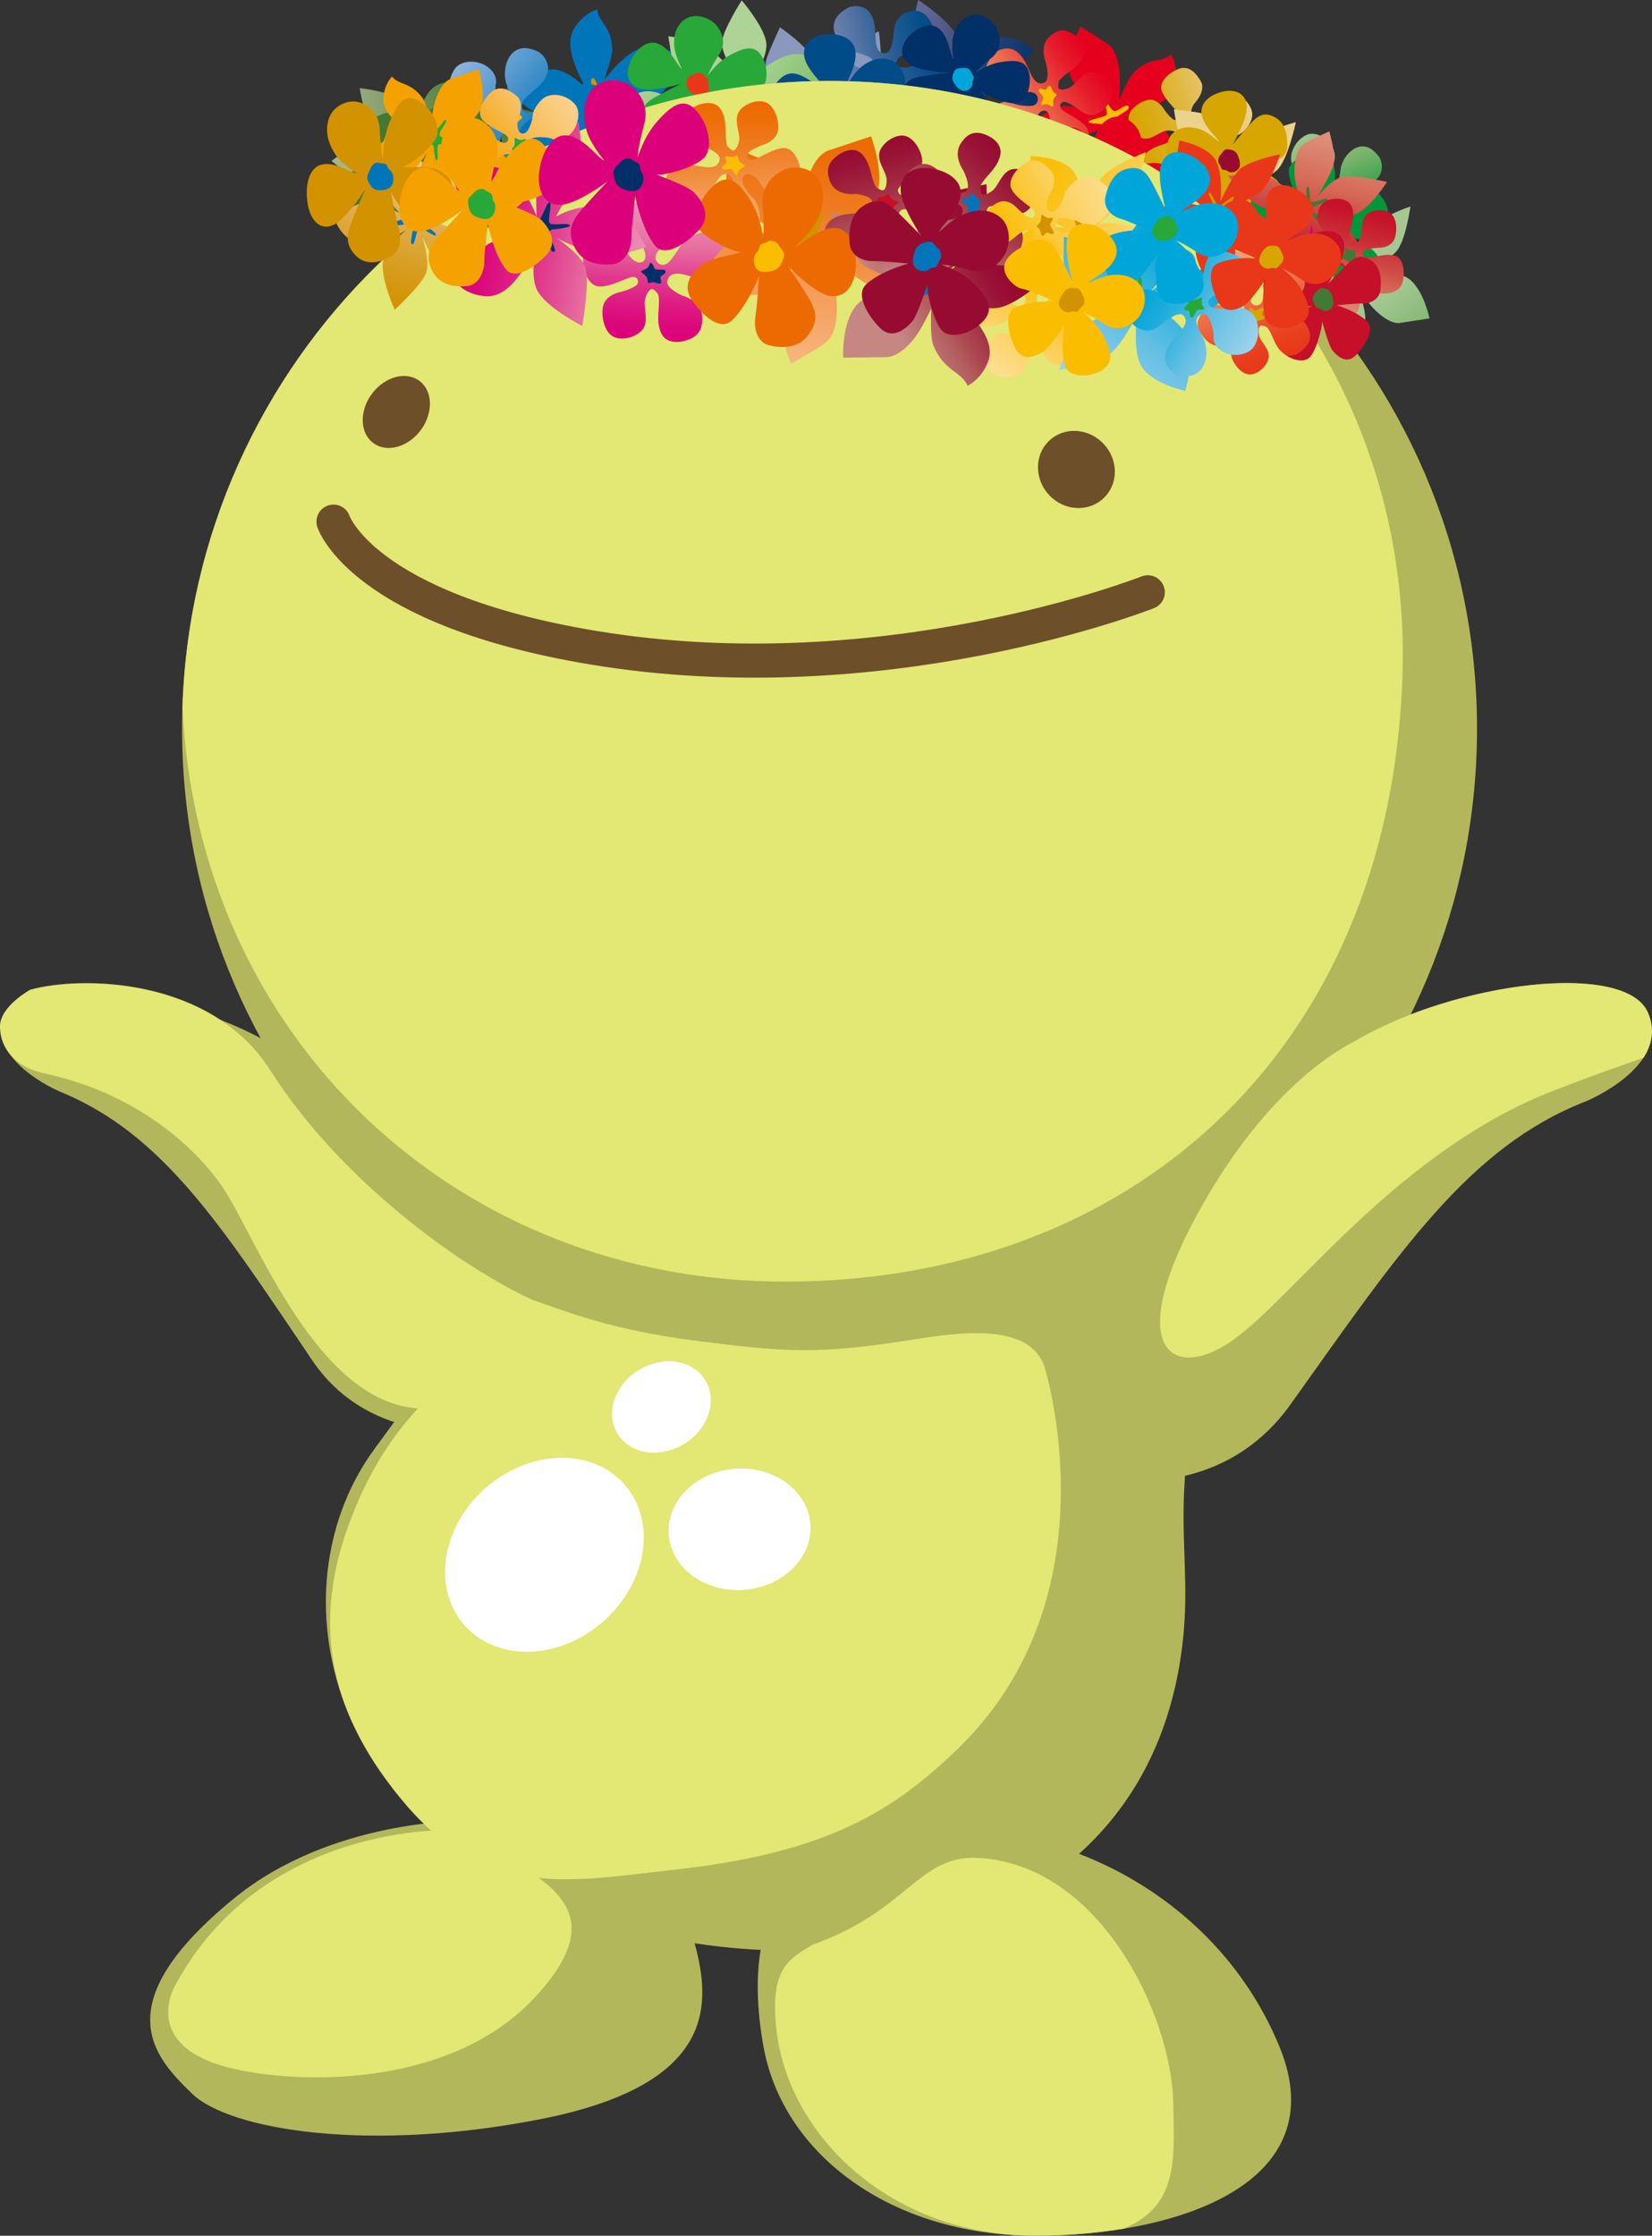 <?xml version="1.0" encoding="UTF-8"?><svg id="_レイヤー_2" xmlns="http://www.w3.org/2000/svg" width="177.38" height="240" xmlns:xlink="http://www.w3.org/1999/xlink" viewBox="0 0 177.38 240"><rect x="0" y="0" width="177.38" height="240" fill="#333333" stroke="none"/><defs><style>.cls-1{fill:url(#_新規グラデーションスウォッチ_8);}.cls-2{fill:url(#_新規グラデーションスウォッチ_3-2);}.cls-3{fill:url(#_新規グラデーションスウォッチ_16);}.cls-4{fill:url(#_新規グラデーションスウォッチ_13-2);}.cls-5{fill:url(#_新規グラデーションスウォッチ_3);}.cls-6{fill:#003067;}.cls-7{fill:#427935;}.cls-8{fill:url(#_新規グラデーションスウォッチ_19-3);}.cls-9{fill:url(#_新規グラデーションスウォッチ_17-2);}.cls-10{fill:none;stroke:#6d4f29;stroke-linecap:round;stroke-linejoin:round;stroke-width:3.66px;}.cls-11{fill:url(#_新規グラデーションスウォッチ_10-2);}.cls-12{fill:#fff;}.cls-13{fill:url(#_新規グラデーションスウォッチ_8-2);}.cls-14{fill:#fabd00;}.cls-15{fill:url(#_新規グラデーションスウォッチ_15);}.cls-16{fill:url(#_新規グラデーションスウォッチ_18-2);}.cls-17{fill:url(#_新規グラデーションスウォッチ_4);}.cls-18{fill:#ed6a02;}.cls-19{fill:url(#_新規グラデーションスウォッチ_6);}.cls-20{fill:url(#_新規グラデーションスウォッチ_16-2);}.cls-21{fill:url(#_新規グラデーションスウォッチ_19);}.cls-22{fill:#28a838;}.cls-23{fill:url(#_新規グラデーションスウォッチ_5-2);}.cls-24{fill:url(#_新規グラデーションスウォッチ_5);}.cls-25{fill:#00a6d9;}.cls-26{fill:#e83819;}.cls-27{fill:#d39200;}.cls-28{fill:#c60f28;}.cls-29{fill:url(#_新規グラデーションスウォッチ_15-2);}.cls-30{fill:url(#_新規グラデーションスウォッチ_10);}.cls-31{fill:#6d4f29;}.cls-32{fill:url(#_新規グラデーションスウォッチ_4-3);}.cls-33{fill:url(#_新規グラデーションスウォッチ_7);}.cls-34{fill:#0075ba;}.cls-35{fill:#e5001e;}.cls-36{fill:url(#_新規グラデーションスウォッチ_11-2);}.cls-37{fill:#00973b;}.cls-38{fill:url(#_新規グラデーションスウォッチ_4-2);}.cls-39{fill:url(#_新規グラデーションスウォッチ_7-2);}.cls-40{fill:#d7a600;}.cls-41{fill:#dc007a;}.cls-42{fill:#b3b75b;}.cls-43{fill:#f5a200;}.cls-44{fill:url(#_新規グラデーションスウォッチ_14-2);}.cls-45{fill:url(#_新規グラデーションスウォッチ_14);}.cls-46{fill:url(#_新規グラデーションスウォッチ_12-2);}.cls-47{fill:url(#_新規グラデーションスウォッチ_18);}.cls-48{fill:url(#_新規グラデーションスウォッチ_11);}.cls-49{fill:url(#_新規グラデーションスウォッチ_19-2);}.cls-50{fill:url(#_新規グラデーションスウォッチ_12);}.cls-51{fill:url(#_新規グラデーションスウォッチ_17);}.cls-52{fill:#004c88;}.cls-53{fill:#e3e773;}.cls-54{fill:#970b31;}.cls-55{fill:url(#_新規グラデーションスウォッチ_9);}.cls-56{fill:url(#_新規グラデーションスウォッチ_6-2);}.cls-57{fill:url(#_新規グラデーションスウォッチ_13);}</style><linearGradient id="_新規グラデーションスウォッチ_3" x1="13783.99" y1="-4294.83" x2="13780.36" y2="-4320.94" gradientTransform="translate(3396.48 -10617.23) rotate(91.74) scale(.78 -.69)" gradientUnits="userSpaceOnUse"><stop offset="0" stop-color="#e5001e"/><stop offset=".1" stop-color="#e50721"/><stop offset=".25" stop-color="#e61d2b"/><stop offset=".43" stop-color="#e9403a"/><stop offset=".63" stop-color="#ec6e4f"/><stop offset="1" stop-color="#f29a7c"/></linearGradient><linearGradient id="_新規グラデーションスウォッチ_13" x1="-105.61" y1="-15905.23" x2="-78.09" y2="-15905.23" gradientTransform="translate(3161.95 -11695.47) rotate(-165.01) scale(.78 .76)" gradientUnits="userSpaceOnUse"><stop offset="0" stop-color="#003067"/><stop offset=".12" stop-color="#07336a"/><stop offset=".29" stop-color="#1d3e72"/><stop offset=".51" stop-color="#405080"/><stop offset=".63" stop-color="#575c89"/><stop offset="1" stop-color="#8483a6"/></linearGradient><linearGradient id="_新規グラデーションスウォッチ_12" x1="-9421.5" y1="-13582.61" x2="-9393.6" y2="-13582.61" gradientTransform="translate(6080.51 -11142.87) rotate(-116.44) scale(.78 .76)" gradientUnits="userSpaceOnUse"><stop offset="0" stop-color="#004c88"/><stop offset=".11" stop-color="#074f8a"/><stop offset=".29" stop-color="#1d5991"/><stop offset=".5" stop-color="#406a9d"/><stop offset=".63" stop-color="#5976a5"/><stop offset="1" stop-color="#8a98bd"/></linearGradient><linearGradient id="_新規グラデーションスウォッチ_10" x1="11508.13" y1="-11127.01" x2="11534.72" y2="-11127.01" gradientTransform="translate(383.12 -11756.94) rotate(131.95) scale(.78 .69)" gradientUnits="userSpaceOnUse"><stop offset="0" stop-color="#0075ba"/><stop offset=".12" stop-color="#0778bb"/><stop offset=".3" stop-color="#1d81c1"/><stop offset=".53" stop-color="#4090c9"/><stop offset=".63" stop-color="#5398ce"/><stop offset="1" stop-color="#8cb3dc"/></linearGradient><linearGradient id="_新規グラデーションスウォッチ_8" x1="11066.11" y1="-1641.95" x2="11081.46" y2="-1641.95" gradientTransform="translate(-1233.9 -11101.27) rotate(91.83)" gradientUnits="userSpaceOnUse"><stop offset="0" stop-color="#427935"/><stop offset=".15" stop-color="#497d3a"/><stop offset=".38" stop-color="#5f884b"/><stop offset=".63" stop-color="#7f9a63"/><stop offset="1" stop-color="#a4b58b"/></linearGradient><linearGradient id="_新規グラデーションスウォッチ_10-2" x1="-4323.65" y1="-11041.54" x2="-4309.22" y2="-11041.54" gradientTransform="translate(3798.09 -11236.55) rotate(-140.24)" xlink:href="#_新規グラデーションスウォッチ_10"/><linearGradient id="_新規グラデーションスウォッチ_11" x1="-4340.29" y1="-11031.81" x2="-4325.86" y2="-11031.81" gradientTransform="translate(3798.09 -11236.55) rotate(-140.24)" gradientUnits="userSpaceOnUse"><stop offset="0" stop-color="#28a838"/><stop offset=".11" stop-color="#2faa3c"/><stop offset=".28" stop-color="#45af48"/><stop offset=".49" stop-color="#68b95c"/><stop offset=".63" stop-color="#85c16d"/><stop offset="1" stop-color="#add396"/></linearGradient><linearGradient id="_新規グラデーションスウォッチ_12-2" x1="5127.27" y1="-11835.29" x2="5141.35" y2="-11835.29" gradientTransform="translate(2250.46 -12712.12) rotate(166.17)" xlink:href="#_新規グラデーションスウォッチ_12"/><linearGradient id="_新規グラデーションスウォッチ_13-2" x1="7894.89" y1="-10036.24" x2="7909.07" y2="-10036.24" gradientTransform="translate(728.9 -12741.68) rotate(144.57)" xlink:href="#_新規グラデーションスウォッチ_13"/><linearGradient id="_新規グラデーションスウォッチ_3-2" x1="7887.62" y1="-10033.88" x2="7901.8" y2="-10033.88" gradientTransform="translate(728.9 -12741.68) rotate(144.57)" xlink:href="#_新規グラデーションスウォッチ_3"/><linearGradient id="_新規グラデーションスウォッチ_14" x1="-5877.19" y1="5174.94" x2="-5864.18" y2="5174.94" gradientTransform="translate(4139.24 -6706.11) rotate(-17.77)" gradientUnits="userSpaceOnUse"><stop offset="0" stop-color="#d7a600"/><stop offset=".11" stop-color="#d8a807"/><stop offset=".28" stop-color="#dbae1d"/><stop offset=".49" stop-color="#e0b840"/><stop offset=".63" stop-color="#e4c05d"/><stop offset="1" stop-color="#ebd28d"/></linearGradient><linearGradient id="_新規グラデーションスウォッチ_15" x1="-7846.72" y1="-8083.84" x2="-7833.59" y2="-8083.84" gradientTransform="translate(4595.64 -10322.86) rotate(-112.58)" gradientUnits="userSpaceOnUse"><stop offset="0" stop-color="#00973b"/><stop offset=".09" stop-color="#07983e"/><stop offset=".23" stop-color="#1d9d46"/><stop offset=".4" stop-color="#40a554"/><stop offset=".6" stop-color="#71b166"/><stop offset=".63" stop-color="#7ab36a"/><stop offset="1" stop-color="#a5c893"/></linearGradient><linearGradient id="_新規グラデーションスウォッチ_8-2" x1="461.13" y1="-19131.72" x2="486.54" y2="-19131.72" gradientTransform="translate(-1679.31 -11798.22) rotate(170.1) scale(.7 .62)" xlink:href="#_新規グラデーションスウォッチ_8"/><linearGradient id="_新規グラデーションスウォッチ_11-2" x1="-4717.03" y1="-16557.24" x2="-4692.54" y2="-16557.24" gradientTransform="translate(3168.7 -11512.44) rotate(-147.12) scale(.78 .69)" xlink:href="#_新規グラデーションスウォッチ_11"/><linearGradient id="_新規グラデーションスウォッチ_14-2" x1="-6098.77" y1="7473.22" x2="-6072.81" y2="7473.22" gradientTransform="translate(1638.95 -6793.82) rotate(-124.79) scale(.78 -.69)" xlink:href="#_新規グラデーションスウォッチ_14"/><linearGradient id="_新規グラデーションスウォッチ_15-2" x1="-7527.99" y1="8066.85" x2="-7504.14" y2="8066.85" gradientTransform="translate(802.81 -7995.1) rotate(-128.72) scale(.78 -.69)" xlink:href="#_新規グラデーションスウォッチ_15"/><linearGradient id="_新規グラデーションスウォッチ_16" x1="-4866.75" y1="-2998.05" x2="-4850.31" y2="-2998.05" gradientTransform="translate(4198.9 -3992.75) rotate(-76.36)" gradientUnits="userSpaceOnUse"><stop offset="0" stop-color="#c60f28"/><stop offset=".11" stop-color="#c7162b"/><stop offset=".29" stop-color="#ca2c36"/><stop offset=".5" stop-color="#d04f48"/><stop offset=".63" stop-color="#d56855"/><stop offset="1" stop-color="#e0947f"/></linearGradient><linearGradient id="_新規グラデーションスウォッチ_16-2" x1="11508.11" y1="-3649.6" x2="11521.1" y2="-3649.6" gradientTransform="translate(-431.68 -12037.1) rotate(104.85)" xlink:href="#_新規グラデーションスウォッチ_16"/><linearGradient id="_新規グラデーションスウォッチ_17" x1="-4594.04" y1="-5187" x2="-4581.19" y2="-5187" gradientTransform="translate(2986.9 -6276.86) rotate(-114.18)" gradientUnits="userSpaceOnUse"><stop offset="0" stop-color="#e83819"/><stop offset=".13" stop-color="#e83f1f"/><stop offset=".34" stop-color="#ea5530"/><stop offset=".6" stop-color="#ed784c"/><stop offset=".63" stop-color="#ee7e51"/><stop offset="1" stop-color="#f4a57f"/></linearGradient><linearGradient id="_新規グラデーションスウォッチ_6" x1="-8994.64" y1="-3104.28" x2="-8978.53" y2="-3104.28" gradientTransform="translate(3774.93 -8727.67) rotate(-86.12)" gradientUnits="userSpaceOnUse"><stop offset="0" stop-color="#dc007a"/><stop offset=".1" stop-color="#dc077c"/><stop offset=".25" stop-color="#de1d84"/><stop offset=".43" stop-color="#e14090"/><stop offset=".63" stop-color="#e670a1"/><stop offset="1" stop-color="#ed9ebd"/></linearGradient><linearGradient id="_新規グラデーションスウォッチ_9" x1="5308.7" y1="4937.34" x2="5295.08" y2="4919.8" gradientTransform="translate(-77.61 -6001.97) rotate(48.39) scale(.87 .79)" gradientUnits="userSpaceOnUse"><stop offset="0" stop-color="#d39200"/><stop offset=".11" stop-color="#d49407"/><stop offset=".29" stop-color="#d79c1d"/><stop offset=".5" stop-color="#dda940"/><stop offset=".63" stop-color="#e1b259"/><stop offset="1" stop-color="#eac889"/></linearGradient><linearGradient id="_新規グラデーションスウォッチ_7" x1="14044.43" y1="-3055.43" x2="14065.62" y2="-3055.43" gradientTransform="translate(-397.71 -11743.63) rotate(99.72) scale(.82 .79)" gradientUnits="userSpaceOnUse"><stop offset="0" stop-color="#f5a200"/><stop offset=".11" stop-color="#f5a407"/><stop offset=".28" stop-color="#f6ab1d"/><stop offset=".48" stop-color="#f7b540"/><stop offset=".63" stop-color="#f9bf5f"/><stop offset="1" stop-color="#fbd18e"/></linearGradient><linearGradient id="_新規グラデーションスウォッチ_6-2" x1="925.9" y1="7711.48" x2="946.54" y2="7711.48" gradientTransform="translate(381.41 -7745.75) rotate(9.76) scale(1.07 1)" xlink:href="#_新規グラデーションスウォッチ_6"/><linearGradient id="_新規グラデーションスウォッチ_7-2" x1="-6957.06" y1="4348.36" x2="-6943.58" y2="4348.36" gradientTransform="translate(2813.11 -7705.73) rotate(-38.32)" xlink:href="#_新規グラデーションスウォッチ_7"/><linearGradient id="_新規グラデーションスウォッチ_19" x1="11309.26" y1="-6735.3" x2="11322.94" y2="-6735.3" gradientTransform="translate(731.34 -13119.78) rotate(123.46)" gradientUnits="userSpaceOnUse"><stop offset="0" stop-color="#fabd00"/><stop offset=".11" stop-color="#fabe07"/><stop offset=".28" stop-color="#fac31d"/><stop offset=".49" stop-color="#fbca40"/><stop offset=".63" stop-color="#fcd05c"/><stop offset="1" stop-color="#fdde8f"/></linearGradient><linearGradient id="_新規グラデーションスウォッチ_5" x1="7226.12" y1="-6457.5" x2="7251.54" y2="-6457.5" gradientTransform="translate(-5223.19 -8090.56) rotate(98.54)" gradientUnits="userSpaceOnUse"><stop offset="0" stop-color="#ed6a02"/><stop offset=".12" stop-color="#ed6e09"/><stop offset=".31" stop-color="#ef7b1f"/><stop offset=".54" stop-color="#f19042"/><stop offset=".63" stop-color="#f39a53"/><stop offset="1" stop-color="#f7b882"/></linearGradient><linearGradient id="_新規グラデーションスウォッチ_4" x1="135.17" y1="-493.03" x2="124.1" y2="-486.53" gradientTransform="translate(-30.57 519.35) rotate(.15)" gradientUnits="userSpaceOnUse"><stop offset="0" stop-color="#970b31"/><stop offset=".12" stop-color="#991235"/><stop offset=".31" stop-color="#a12840"/><stop offset=".55" stop-color="#ad4b53"/><stop offset=".63" stop-color="#b25a5b"/><stop offset="1" stop-color="#c68783"/></linearGradient><linearGradient id="_新規グラデーションスウォッチ_19-2" x1="7430.56" y1="4870.09" x2="7449.01" y2="4870.09" gradientTransform="translate(-3833.67 -7942.16) rotate(30.41)" xlink:href="#_新規グラデーションスウォッチ_19"/><linearGradient id="_新規グラデーションスウォッチ_4-2" x1="10566.59" y1="1241.82" x2="10581.68" y2="1241.82" gradientTransform="translate(-1474.67 -10507.71) rotate(74.82)" xlink:href="#_新規グラデーションスウォッチ_4"/><linearGradient id="_新規グラデーションスウォッチ_4-3" x1="9733.39" y1="-8979.73" x2="9748.5" y2="-8979.73" gradientTransform="translate(13.15 -13225.62) rotate(132.28)" xlink:href="#_新規グラデーションスウォッチ_4"/><linearGradient id="_新規グラデーションスウォッチ_5-2" x1="11331.22" y1="-1169.37" x2="11346.39" y2="-1169.37" gradientTransform="translate(-1376.03 -11287.22) rotate(88.56)" xlink:href="#_新規グラデーションスウォッチ_5"/><linearGradient id="_新規グラデーションスウォッチ_19-3" x1="-2312.66" y1="7697.09" x2="-2298.53" y2="7697.09" gradientTransform="translate(-1507.49 -7846) rotate(-28.31)" xlink:href="#_新規グラデーションスウォッチ_19"/><linearGradient id="_新規グラデーションスウォッチ_18" x1="-1015.46" y1="-9220.41" x2="-1017.13" y2="-9240.67" gradientTransform="translate(5336.22 -7651.11) rotate(-139.55)" gradientUnits="userSpaceOnUse"><stop offset="0" stop-color="#00a6d9"/><stop offset=".1" stop-color="#07a7d9"/><stop offset=".26" stop-color="#1daddc"/><stop offset=".45" stop-color="#40b6df"/><stop offset=".63" stop-color="#67c0e4"/><stop offset="1" stop-color="#9dd3ec"/></linearGradient><linearGradient id="_新規グラデーションスウォッチ_17-2" x1="7958.07" y1="1627.03" x2="7975.01" y2="1627.03" gradientTransform="translate(-5142.37 -5979.45) rotate(37.97) scale(.99 .91)" xlink:href="#_新規グラデーションスウォッチ_17"/><linearGradient id="_新規グラデーションスウォッチ_18-2" x1="5654.93" y1="1539.94" x2="5668.78" y2="1539.94" gradientTransform="translate(-3886.7 -4244.84) rotate(31.6)" xlink:href="#_新規グラデーションスウォッチ_18"/></defs><g id="header_footer"><path class="cls-5" d="M120.58,12.69s3.12-.3,4.37,1.09c1.26,1.39,2.1,4.91,2.1,4.91,0,0-3.94-.11-5.1-.82-1.15-.71-2.07-3.41-2.07-3.41,0,0,.66,2.88.74,4.39.08,1.51-1.58,4.52-1.58,4.52-2.02-2.02-2.6-2.38-2.74-3.52-.17-1.49.17-3.83,1.71-5.87,0,0-1.91.63-3.32,1.32-1.41.69-5.3-.97-5.3-.97,0,0,3.07-2.78,4.63-2.93s4.34.7,4.34.7c0,0-3.2-2.27-3.51-4.37s1.17-4.87,1.17-4.87c0,0,2.02,1.27,2.96,1.88.95.61,1.26,2.56,1.26,3.82,0,1.26-.07,2.13-.07,2.13,0,0,1.03-2.39,1.57-2.92,1.78-1.75,2.97-.99,4.01-1.93,0,0,.72,1.09.45,2.92-.27,1.84-2.23,2.75-3.51,3.3-1.28.55-2.12.62-2.12.62Z"/><path class="cls-14" d="M118.84,12.01s.07.34-.18.43-1.53.44-1.53.44c0,0-.55.23.03.34s1.22.03,1.5.24-.25,1.5-.19,1.89c.1.63.44-.57.58-.91s.12-.97.61-.76,1.3,1.08,1.44.82c.13-.24-.27-.48-.52-.74-.49-.5-.9-.66-.76-1.04s1.16-.7,1.34-1.08-.25-.36-.67-.12c-.56.32-.78.66-1.22.11s-.58-1.52-.84-1.38.38,1.22.4,1.76Z"/><path class="cls-57" d="M102.41,9.37s1.36-3.52.39-5.41c-.97-1.89-4.21-3.97-4.21-3.97,0,0-1.22,4.6-.9,6.16s2.71,3.46,2.71,3.46c0,0-2.66-1.66-4.15-2.22-1.48-.56-5.06.42-5.06.42,1.33,2.97,1.5,3.76,2.6,4.27,1.43.67,3.89,1,6.46-.15,0,0-1.27,2.02-2.44,3.44-1.17,1.42-.82,6.44-.82,6.44,0,0,3.82-2.7,4.5-4.45.68-1.76.77-5.25.77-5.25,0,0,1.19,4.41,3.19,5.42,1.99,1.01,5.27.16,5.27.16,0,0-.59-2.73-.88-4.02s-2.14-2.25-3.4-2.65c-1.26-.39-2.16-.58-2.16-.58,0,0,2.74-.45,3.45-.91,2.35-1.52,1.99-3.14,3.29-4.05,0,0-.85-1.17-2.78-1.43-1.93-.26-3.51,1.73-4.49,3.04s-1.34,2.26-1.34,2.26Z"/><path class="cls-25" d="M102.51,11.6s-.32-.19-.49.08-.96,1.63-.96,1.63c0,0-.41.57-.33-.14s.38-1.42.27-1.82-1.59-.18-1.95-.37c-.6-.32.72-.33,1.1-.39s1.01.17.97-.47c-.04-.64-.64-1.84-.33-1.93.28-.08.39.46.57.84.33.72.35,1.25.78,1.21s1.09-1.12,1.53-1.21.27.4-.11.81c-.51.54-.92.7-.53,1.38s1.33,1.14,1.1,1.4-1.1-.82-1.62-1.01Z"/><path class="cls-50" d="M89.97,12.52s3.48-1.31,4.23-3.31c.75-2,.16-5.86.16-5.86,0,0-4.19,2.13-5.13,3.42-.93,1.28-.77,4.38-.77,4.38,0,0-.52-3.14-1.09-4.64-.56-1.5-3.63-3.58-3.63-3.58-1.31,3-1.78,3.66-1.44,4.83.45,1.54,1.82,3.64,4.35,4.83,0,0-2.32.37-4.13.43s-5.28,3.67-5.28,3.67c0,0,4.49,1.12,6.24.47,1.74-.65,4.37-2.92,4.37-2.92,0,0-2.47,3.85-1.9,6.05.57,2.2,3.34,4.13,3.34,4.13,0,0,1.62-2.27,2.38-3.35s.26-3.13-.28-4.36-.99-2.04-.99-2.04c0,0,2.13,1.79,2.93,2.03,2.66.78,3.62-.57,5.14-.19,0,0,.31-1.43-.77-3.07-1.08-1.65-3.58-1.53-5.19-1.4-1.61.13-2.55.49-2.55.49Z"/><path class="cls-26" d="M88.39,14.08s-.07-.37-.38-.33-1.83.35-1.83.35c0,0-.69.06-.11-.35.58-.41,1.29-.66,1.52-1s-.92-1.33-1.01-1.74c-.16-.67.72.33,1.01.58s.54.88.98.42.93-1.71,1.2-1.54c.25.16-.08.61-.24.99-.31.74-.69,1.1-.38,1.4.31.3,1.54.08,1.9.36s-.12.48-.67.46c-.74-.03-1.12-.24-1.36.52s.03,1.78-.31,1.77c-.34,0-.12-1.38-.32-1.92Z"/><path class="cls-30" d="M63.17,9.77s-2.09-2.44-3.98-2.31c-1.9.13-4.97,2.12-4.97,2.12,0,0,2.98,2.73,4.33,3.02,1.34.3,3.9-1.04,3.9-1.04,0,0-2.49,1.65-3.6,2.71s-1.98,4.45-1.98,4.45c2.9-.04,3.58.1,4.47-.65,1.16-.97,2.54-2.94,2.83-5.54,0,0,.97,1.82,1.53,3.33.56,1.51,4.58,3.06,4.58,3.06,0,0-.33-4.24-1.37-5.46-1.04-1.22-3.69-2.58-3.69-2.58,0,0,3.94.6,5.63-.72,1.69-1.32,2.53-4.42,2.53-4.42,0,0-2.37-.5-3.49-.72-1.12-.22-2.71.99-3.59,1.92s-1.43,1.62-1.43,1.62c0,0,.91-2.5.88-3.27-.1-2.55-1.5-2.84-1.61-4.28,0,0-1.29.29-2.37,1.84-1.08,1.55-.27,3.62.29,4.93.56,1.31,1.13,1.97,1.13,1.97Z"/><path class="cls-27" d="M64.92,10.5s-.29.2-.17.45.82,1.41.82,1.41c0,0,.25.56-.26.23s-.92-.84-1.27-.9-.86,1.29-1.18,1.53c-.52.39.07-.73.21-1.08s.59-.8.08-1-1.71-.13-1.63-.43c.07-.27.54-.17.9-.18.71-.02,1.12.16,1.29-.22s-.37-1.34-.23-1.75.43-.08.57.39c.18.64.11,1.04.82.95s1.49-.71,1.58-.42-1.13.63-1.52,1.01Z"/><path class="cls-1" d="M50.09,16.42s1.74.7,1.55,1.46-.88.84-1.78.65-1.96-.55-3.03-.2c-1.08.35-1.5,1.69-1.31,2.46.19.77.58,1.86,1.74,2.12,1.17.25,2.58-.58,3.2-1.54s1.08-1.87,1.67-1.91,1.05.57.76,1.11-1.12,1.43-1.66,1.69c-.54.26-.99.95-.93,2.09.07,1.14,1.08,2.69,2.36,2.68,1.28-.02,2.65-.94,3.01-2.14.24-.81-.14-2.23-.6-2.68s-1.38-1.78-.93-2.36,1.44.1,1.74.7,1.17,1.77,2.19,1.59,2.48-.69,2.42-2.21c-.05-1.52-.75-2.85-1.77-2.88-1.01-.03-2.21.64-3.13,1-.92.35-1.05-.47-.77-.73s1.09-.62,1.68-.77,1.51-.55,1.71-1.47c.19-.92-.17-2.67-1.22-3.13-1.05-.47-2.78.19-3.13,1.16s.25,2.13,0,2.93-.57,1.12-.93.79-.47-.34-.49-1.32.18-2.01-.37-3.05c-.55-1.05-1.94-.98-3.02-.47-1.08.51-1.22,1.43-1.15,2.3s.69,1.7,2.22,2.13Z"/><path class="cls-18" d="M54.22,18.55s-.32-.2-.45-.42c-.17-.29-.03-.72-.37-.53-.36.2-.94-.15-1.07-.03-.23.21.17.52-.04.75s-.54.24-.4.6c.08.19,1.02-.1,1.15.22.23.56.45.67.53.31.15-.66,1.23-.54.65-.89Z"/><path class="cls-11" d="M58.23,11.55s-1.54.92-1.99.34-.1-1.17.57-1.74c.67-.58,1.56-1.18,1.94-2.21s-.37-2.13-1.04-2.43c-.68-.3-1.72-.64-2.59.1-.87.75-1.1,2.31-.76,3.34.34,1.03.74,1.91.42,2.38s-1.04.47-1.27-.06-.4-1.69-.27-2.25-.11-1.31-1-1.92c-.88-.61-2.63-.74-3.37.25-.74.99-.87,2.58-.2,3.54.45.65,1.73,1.19,2.33,1.1s2.13-.02,2.29.66c.17.68-.92,1.04-1.54.92s-2-.14-2.46.75-.96,2.3.2,3.14c1.16.84,2.55,1.08,3.17.32s.83-2.06,1.11-2.97c.28-.91.96-.53,1-.17s-.19,1.19-.43,1.73-.49,1.48.08,2.16,2.07,1.42,3.04.88c.96-.53,1.5-2.24,1-3.07-.51-.83-1.71-1.05-2.17-1.7-.45-.65-.49-1.09-.03-1.17.46-.08.53-.16,1.26.39s1.38,1.3,2.48,1.49c1.1.19,1.87-.92,2.13-2.04s-.33-1.77-1.02-2.21c-.69-.45-1.66-.46-2.88.46Z"/><path class="cls-14" d="M54.22,13.48s.33-.13.58-.1c.32.04.55.4.61.03.06-.39.67-.63.65-.8-.02-.3-.48-.17-.53-.46s.14-.56-.21-.65c-.18-.05-.52.84-.84.75-.54-.15-.76-.05-.54.22.4.5-.33,1.25.27,1.01Z"/><path class="cls-48" d="M77.24,14.72s-1.54.92-1.99.34-.1-1.17.57-1.74c.67-.58,1.56-1.18,1.94-2.21s-.37-2.13-1.04-2.43-1.72-.64-2.59.1-1.1,2.31-.76,3.34.74,1.91.42,2.38-1.04.47-1.27-.06-.4-1.69-.27-2.25-.11-1.31-1-1.92c-.88-.61-2.63-.74-3.37.25-.74.99-.87,2.58-.2,3.54.45.65,1.73,1.19,2.33,1.1.61-.1,2.13-.02,2.29.66s-.92,1.04-1.54.92-2-.14-2.46.75c-.46.89-.96,2.3.2,3.14,1.16.84,2.55,1.08,3.17.32.62-.76.83-2.06,1.11-2.97s.96-.53,1-.17-.19,1.19-.43,1.73-.49,1.48.08,2.16,2.07,1.42,3.04.88c.96-.53,1.5-2.24,1-3.07s-1.71-1.05-2.17-1.7-.49-1.09-.03-1.17.53-.16,1.26.39c.73.55,1.38,1.3,2.48,1.49s1.87-.92,2.13-2.04c.26-1.13-.33-1.77-1.02-2.21s-1.66-.46-2.88.46Z"/><path class="cls-28" d="M73.23,16.64s.33-.13.58-.1c.32.04.55.4.61.03.06-.39.67-.63.65-.8-.02-.3-.48-.17-.53-.46s.14-.56-.21-.65c-.18-.05-.52.84-.84.75-.54-.15-.76-.05-.54.22.4.5-.33,1.25.27,1.01Z"/><path class="cls-46" d="M95.93,3.93s-.19,1.77-.9,1.79-.96-.59-1.01-1.46,0-1.93-.57-2.82c-.57-.9-1.86-.93-2.49-.56s-1.5,1.01-1.44,2.13c.06,1.13,1.14,2.21,2.14,2.53,1,.32,1.91.5,2.09,1.03s-.25,1.1-.79.98-1.54-.65-1.9-1.08-1.08-.66-2.07-.31-2.11,1.68-1.78,2.84c.33,1.17,1.48,2.18,2.62,2.2.77.01,1.93-.7,2.21-1.24.28-.54,1.23-1.72,1.85-1.46s.27,1.34-.19,1.77-1.28,1.52-.86,2.4,1.21,2.08,2.54,1.64c1.33-.44,2.32-1.42,2.1-2.35s-1.11-1.85-1.64-2.6c-.54-.75.15-1.08.45-.9s.81.83,1.09,1.34.86,1.24,1.71,1.18c.86-.06,2.31-.85,2.46-1.92s-.85-2.49-1.79-2.56c-.94-.07-1.81.77-2.58.76s-1.13-.23-.92-.65.18-.51,1.04-.78,1.81-.36,2.6-1.13.39-2.02-.33-2.88-1.56-.75-2.31-.45-1.33,1.07-1.33,2.57Z"/><path class="cls-26" d="M95.15,8.35s.09-.34.26-.52c.22-.23.63-.22.38-.47-.27-.27-.1-.9-.24-.98-.24-.15-.41.29-.67.16s-.35-.43-.63-.21c-.14.12.34.9.09,1.1-.43.35-.48.58-.14.56.62-.04.78.99.94.36Z"/><path class="cls-4" d="M107.76,13.01s.46,1.71-.2,2-1.11-.19-1.47-.97c-.37-.79-.69-1.79-1.55-2.4s-2.07-.17-2.52.41-1.04,1.49-.57,2.52,1.86,1.62,2.91,1.54,1.96-.25,2.32.17.17,1.12-.38,1.21-1.67-.03-2.16-.29-1.25-.21-2.04.49-1.36,2.35-.63,3.3c.73.96,2.17,1.46,3.24,1.05.72-.28,1.55-1.37,1.62-1.98.07-.61.52-2.05,1.2-2.05s.73,1.14.46,1.71-.64,1.89.07,2.55c.71.66,1.89,1.48,2.96.57s1.65-2.19,1.11-2.97c-.54-.78-1.7-1.3-2.47-1.8-.77-.49-.25-1.06.1-1s1.06.47,1.5.83,1.25.83,2.02.45,1.84-1.65,1.6-2.71-1.69-1.99-2.59-1.71c-.9.28-1.41,1.39-2.13,1.67s-1.14.21-1.1-.26-.01-.55.69-1.12,1.56-1.01,2.01-2.02-.37-2.02-1.35-2.55c-.98-.53-1.73-.11-2.32.44s-.86,1.49-.31,2.89Z"/><path class="cls-25" d="M108.52,17.34s-.04-.35.06-.58c.12-.29.51-.44.18-.58-.35-.15-.42-.8-.58-.82-.28-.05-.28.42-.56.4s-.48-.27-.66.04c-.09.16.64.71.48.99-.28.49-.24.72.07.58.56-.27,1.08.62,1.01-.02Z"/><path class="cls-2" d="M112.33,6.87s.46,1.71-.2,2-1.11-.19-1.47-.97c-.37-.79-.69-1.79-1.55-2.4-.86-.62-2.07-.17-2.52.41-.45.58-1.04,1.49-.57,2.52s1.86,1.62,2.91,1.54,1.96-.25,2.32.17.17,1.12-.38,1.21-1.67-.03-2.16-.29c-.49-.26-1.25-.21-2.04.49-.79.7-1.36,2.35-.63,3.3s2.17,1.46,3.24,1.05c.72-.28,1.55-1.37,1.62-1.98s.52-2.05,1.2-2.05.73,1.14.46,1.71-.64,1.89.07,2.55,1.89,1.48,2.96.57c1.08-.91,1.65-2.19,1.11-2.97s-1.7-1.3-2.47-1.8-.25-1.06.1-1,1.06.47,1.5.83c.44.36,1.25.83,2.02.45s1.84-1.65,1.6-2.71c-.25-1.06-1.69-1.99-2.59-1.71s-1.41,1.39-2.13,1.67c-.72.28-1.14.21-1.1-.26s-.01-.55.69-1.12c.7-.57,1.56-1.01,2.01-2.02.46-1.01-.37-2.02-1.35-2.55s-1.73-.11-2.32.44-.86,1.49-.31,2.89Z"/><path class="cls-14" d="M113.08,11.2s-.04-.35.06-.58c.12-.29.51-.44.18-.58-.35-.15-.42-.8-.58-.82-.28-.05-.28.42-.56.4s-.48-.27-.66.04c-.09.16.64.71.48.99-.28.49-.24.72.07.58.56-.27,1.08.62,1.01-.02Z"/><path class="cls-45" d="M126.67,17.01s.07-1.64.72-1.71.92.48,1.02,1.28.12,1.77.7,2.56,1.77.74,2.33.36,1.32-1.02,1.19-2.06-1.19-1.96-2.13-2.19-1.79-.34-1.99-.81.16-1.03.67-.95c.51.08,1.46.5,1.81.87s1.04.54,1.92.15c.89-.39,1.84-1.68,1.46-2.73s-1.5-1.91-2.55-1.85c-.71.04-1.74.77-1.96,1.28s-1.02,1.66-1.62,1.46-.33-1.21.07-1.64c.4-.42,1.08-1.48.64-2.27-.44-.79-1.25-1.84-2.44-1.35-1.2.49-2.05,1.46-1.79,2.3.26.84,1.14,1.63,1.68,2.29s-.07,1-.36.85-.8-.71-1.08-1.16-.87-1.08-1.65-.97-2.07.93-2.14,1.93.94,2.24,1.81,2.24,1.62-.83,2.33-.87,1.06.14.89.54-.14.49-.91.79-1.64.44-2.32,1.21c-.68.76-.23,1.89.48,2.63s1.48.59,2.15.27,1.16-1.07,1.06-2.45Z"/><path class="cls-54" d="M127.2,12.98s-.07.32-.21.49c-.19.23-.57.24-.32.46.26.24.15.82.28.89.23.13.36-.29.6-.19s.35.38.59.15c.13-.12-.37-.81-.15-1.01.38-.35.41-.57.1-.53-.57.07-.78-.86-.89-.27Z"/><path class="cls-15" d="M145.96,21.85s-1.61.08-1.72-.58.4-.98,1.17-1.16c.77-.18,1.72-.28,2.45-.94s.59-1.86.17-2.39c-.41-.53-1.1-1.25-2.1-1.02s-1.82,1.38-1.98,2.36-.19,1.85-.64,2.09-1.02-.07-.98-.59.38-1.52.71-1.92.45-1.1,0-1.97-1.79-1.71-2.79-1.23c-1,.48-1.75,1.69-1.61,2.76.09.72.89,1.69,1.41,1.87s1.7.89,1.56,1.51-1.16.44-1.61.08-1.53-.96-2.27-.45c-.74.52-1.7,1.43-1.13,2.6s1.59,1.95,2.39,1.6,1.51-1.3,2.11-1.91.99-.02.86.29-.64.88-1.05,1.21-.99.98-.82,1.76,1.07,2.02,2.05,2c.99-.02,2.12-1.15,2.06-2.04s-.93-1.57-1.03-2.29.06-1.08.46-.95.49.1.84.85.56,1.63,1.36,2.25c.8.62,1.86.06,2.54-.73s.46-1.56.1-2.21-1.13-1.08-2.48-.86Z"/><path class="cls-41" d="M141.97,21.68s.32.04.5.17c.23.17.28.55.47.28.21-.29.79-.22.85-.36.11-.25-.31-.34-.23-.59s.34-.39.1-.61c-.12-.12-.76.45-.97.25-.37-.35-.59-.36-.52-.05.12.57-.78.86-.2.93Z"/><path class="cls-13" d="M44.64,14.55s-.14-2.85-1.5-3.81-4.52-1.28-4.52-1.28c0,0,.6,3.55,1.36,4.5.76.95,3.21,1.44,3.21,1.44,0,0-2.58-.23-3.89-.11-1.31.12-3.71,1.99-3.71,1.99,2,1.57,2.39,2.05,3.4,2.03,1.31-.03,3.29-.64,4.87-2.28,0,0-.3,1.8-.72,3.16s1.52,4.66,1.52,4.66c0,0,2.01-3.12,1.95-4.55-.07-1.43-1.16-3.83-1.16-3.83,0,0,2.38,2.6,4.23,2.62s4.07-1.67,4.07-1.67c0,0-1.36-1.66-2-2.44s-2.38-.81-3.47-.66c-1.09.16-1.84.33-1.84.33,0,0,1.94-1.23,2.33-1.78,1.29-1.83.48-2.81,1.16-3.86,0,0-1.03-.51-2.59-.04-1.56.48-2.1,2.36-2.41,3.58-.31,1.22-.27,1.99-.27,1.99Z"/><path class="cls-18" d="M45.45,16.04s-.31-.02-.35.22-.19,1.43-.19,1.43c0,0-.13.53-.3.02s-.18-1.09-.4-1.33-1.27.42-1.61.41c-.56-.01.44-.47.71-.63.27-.17.82-.23.58-.65s-1.1-1.03-.89-1.2c.19-.15.45.18.71.38.49.38.68.73,1,.56s.46-1.13.76-1.34.34.18.19.59c-.21.54-.47.78.06,1.12s1.39.33,1.3.58-1.11-.19-1.57-.14Z"/><path class="cls-36" d="M80.72,8.43s1.91-2.32,1.52-4.07S79.64.04,79.64.04c0,0-2.04,3.2-2.12,4.5-.08,1.3,1.48,3.48,1.48,3.48,0,0-1.84-2.08-2.95-2.95-1.11-.87-4.29-1.17-4.29-1.17.45,2.7.41,3.36,1.21,4.08,1.04.94,3.01,1.93,5.39,1.8,0,0-1.51,1.19-2.79,1.94s-2.11,4.75-2.11,4.75c0,0,3.77-.95,4.72-2.12s1.8-3.84,1.8-3.84c0,0,0,3.77,1.44,5.15,1.43,1.37,4.34,1.69,4.34,1.69,0,0,.12-2.29.16-3.37s-1.27-2.38-2.23-3.06c-.96-.68-1.66-1.09-1.66-1.09,0,0,2.38.47,3.07.32,2.29-.48,2.35-1.84,3.63-2.16,0,0-.44-1.16-1.99-1.93-1.54-.77-3.3.3-4.4,1.02-1.1.72-1.61,1.36-1.61,1.36Z"/><path class="cls-26" d="M80.3,10.19s-.22-.24-.43-.09-1.16.98-1.16.98c0,0-.47.32-.24-.21s.63-.99.63-1.33-1.28-.61-1.54-.87c-.43-.42.67-.04,1,.03s.8.43.91-.08-.12-1.61.15-1.59c.25.02.22.48.28.81.12.66.01,1.07.38,1.17s1.15-.55,1.54-.49.14.39-.27.59c-.55.27-.92.27-.74.91s.85,1.28.6,1.41-.73-.96-1.12-1.27Z"/><path class="cls-44" d="M131.07,21.19s-2.34,2.13-4.17,1.78-4.57-2.65-4.57-2.65c0,0,3.25-2.3,4.59-2.43,1.35-.13,3.66,1.47,3.66,1.47,0,0-2.22-1.9-3.16-3.06s-1.37-4.57-1.37-4.57c2.81.38,3.5.33,4.27,1.16,1.01,1.08,2.1,3.16,2.06,5.73,0,0,1.18-1.66,1.91-3.06.73-1.4,4.85-2.44,4.85-2.44,0,0-.86,4.08-2.03,5.15-1.17,1.07-3.92,2.07-3.92,2.07,0,0,3.91-.12,5.39,1.37,1.47,1.49,1.9,4.6,1.9,4.6,0,0-2.37.21-3.49.29-1.12.09-2.51-1.28-3.25-2.29s-1.19-1.75-1.19-1.75c0,0,.57,2.54.44,3.28-.42,2.47-1.82,2.59-2.11,3.97,0,0-1.22-.43-2.07-2.07-.86-1.63.19-3.55.91-4.77s1.35-1.78,1.35-1.78Z"/><path class="cls-54" d="M132.87,20.68s-.26-.23-.11-.46.97-1.28.97-1.28c0,0,.31-.52-.22-.25s-1,.71-1.35.72-.68-1.36-.95-1.62c-.46-.44-.02.72.06,1.07s.47.84-.05.98c-.52.14-1.68-.08-1.64.22.03.27.5.22.85.28.69.1,1.11-.02,1.22.37s-.53,1.26-.45,1.67.41.13.61-.31c.26-.6.24-1,.92-.83s1.36.86,1.48.6-1.02-.75-1.35-1.16Z"/><path class="cls-29" d="M144.54,30.11s-2.02,2.11-3.72,1.9c-1.7-.21-4.36-2.14-4.36-2.14,0,0,2.84-2.32,4.07-2.53,1.23-.21,3.45,1.11,3.45,1.11,0,0-2.15-1.6-3.09-2.61s-1.54-4.1-1.54-4.1c2.61.17,3.23.07,3.99.79,1,.93,2.13,2.77,2.24,5.12,0,0,.98-1.6,1.56-2.93s4.3-2.55,4.3-2.55c0,0-.53,3.8-1.54,4.85s-3.47,2.15-3.47,2.15c0,0,3.58-.36,5.03.91s2.03,4.1,2.03,4.1c0,0-2.16.34-3.18.49s-2.39-1.01-3.13-1.89c-.74-.88-1.2-1.53-1.2-1.53,0,0,.68,2.29.61,2.98-.23,2.3-1.51,2.49-1.69,3.78,0,0-1.14-.32-2.03-1.76s-.04-3.27.54-4.43,1.13-1.72,1.13-1.72Z"/><path class="cls-41" d="M146.16,29.52s-.25-.19-.12-.41.81-1.24.81-1.24c0,0,.26-.49-.22-.22-.48.28-.88.72-1.2.75s-.7-1.2-.97-1.43c-.45-.38.03.66.13.98s.49.74.01.9-1.54.04-1.49.31c.05.25.47.17.8.2.64.05,1.02-.09,1.15.26s-.41,1.19-.31,1.56.39.1.54-.33c.2-.56.16-.93.79-.82s1.3.71,1.4.45-.98-.62-1.31-.98Z"/><path class="cls-34" d="M64.71,17.39s1.84.28,3.19,1.23c1.35.95,2.39,1.91,1.46,3.17s-2.67,1.95-3.68,1.55c-1.01-.4-2.15-3.39-2.12-3.97s-.56,2.68-1.14,3.42c-.59.74-1.72,1.83-3.04.83-1.32-1-2.63-2.65-1.73-3.63s2.62-1.85,3.88-2.33c0,0-2.43.04-3.44.18s-2.21-.25-2.42-1.33-.25-2.6,1.01-3.5,2.14-.57,3.2.16,2.62,1.92,2.62,1.92c0,0-2.17-2.32-2.43-3.73-.27-1.41.78-2.13,1.93-2.31,1.15-.18,3.22.11,3.75,1.37.53,1.26-.94,3.06-1.21,3.44s-.38.68-.38.68c0,0,1.15-1.32,2.14-1.83.99-.51,2.29-.84,3.47-.23,1.24.65,1.37,2.28.97,3.2s-1.42,2.12-3.21,1.87-2.79-.16-2.79-.16Z"/><path class="cls-14" d="M64.58,16.78s.09-.49-.37-.81-.58-.63-1.17-.43-.91.38-1.06,1.07-.09,1.21.43,1.44,1.03.05,1.2-.15.6-.13.68-.39.29-.73.29-.73Z"/><path class="cls-22" d="M76.04,8.07s.94-1.39,2.3-2.13,2.62-1.22,3.4.02c.78,1.24.74,2.92,0,3.58-.74.67-3.86.46-4.37.21s2.2,1.47,2.64,2.24c.44.76.99,2.1-.4,2.8-1.39.69-3.37,1.13-3.91.02s-.68-2.84-.63-4.05c0,0-.87,2-1.13,2.87s-1.05,1.7-2.11,1.47-2.43-.79-2.76-2.16.29-1.96,1.34-2.54,2.71-1.4,2.71-1.4c0,0-2.9.88-4.27.56s-1.62-1.45-1.35-2.45,1.31-2.58,2.64-2.53,2.39,1.93,2.63,2.3.47.57.47.57c0,0-.75-1.44-.84-2.44s.1-2.19,1.1-2.91c1.05-.76,2.56-.24,3.24.43s1.37,1.97.47,3.33c-.9,1.37-1.19,2.21-1.19,2.21Z"/><path class="cls-26" d="M75.44,7.94s-.4-.26-.87,0-.79.23-.83.79,0,.89.56,1.27,1.05.53,1.46.2.43-.82.31-1.03.11-.54-.09-.7-.55-.52-.55-.52Z"/><path class="cls-52" d="M91.85,12.24s1.77.06,3.19.9,2.56,1.71,1.89,3.14-2.17,2.36-3.18,2.07c-1.01-.29-2.58-3.29-2.65-3.9-.07-.61-.07,2.87-.5,3.72s-1.31,2.13-2.71,1.24c-1.4-.88-2.9-2.45-2.23-3.59.68-1.14,2.14-2.26,3.24-2.91,0,0-2.27.34-3.19.61s-2.11.01-2.49-1.1c-.38-1.11-.67-2.69.36-3.78s1.9-.86,3.02-.23c1.11.63,2.77,1.69,2.77,1.69,0,0-2.41-2.17-2.9-3.61-.49-1.45.37-2.33,1.42-2.65s3.03-.28,3.74.98-.37,3.32-.56,3.75-.24.76-.24.76c0,0,.85-1.52,1.69-2.18.84-.66,2-1.16,3.21-.66,1.27.53,1.66,2.22,1.45,3.23s-.97,2.4-2.69,2.35-2.63.17-2.63.17Z"/><path class="cls-26" d="M91.63,11.62s0-.52-.48-.8-.65-.59-1.16-.31-.79.5-.82,1.25.12,1.28.64,1.46c.52.18.97-.07,1.1-.31s.54-.21.58-.49.15-.8.15-.8Z"/><path class="cls-6" d="M104.69,7.87s1.28-.97,2.73-1.2,2.74-.28,3.06,1.1-.22,2.88-1.09,3.26c-.87.37-3.63-.8-4.01-1.19s1.54,2.03,1.7,2.87.26,2.22-1.21,2.41c-1.47.19-3.39-.04-3.54-1.22s.25-2.79.66-3.88c0,0-1.4,1.54-1.9,2.25s-1.47,1.21-2.35.66c-.88-.55-1.96-1.49-1.84-2.83s.86-1.69,1.99-1.89c1.13-.2,2.88-.41,2.88-.41,0,0-2.89-.12-4.03-.85-1.14-.72-1.02-1.83-.47-2.65s1.97-1.93,3.16-1.46c1.19.47,1.57,2.51,1.68,2.92s.25.67.25.67c0,0-.24-1.54-.02-2.48.23-.94.76-1.95,1.88-2.3,1.18-.36,2.39.59,2.8,1.41.4.82.64,2.22-.59,3.18-1.23.96-1.75,1.63-1.75,1.63Z"/><path class="cls-25" d="M104.19,7.57s-.28-.36-.78-.28-.79-.04-.99.45-.28.8.12,1.33.79.82,1.26.65.64-.61.6-.84.26-.46.13-.67-.34-.64-.34-.64Z"/><path class="cls-35" d="M119.91,18.82s1.28-.97,2.73-1.2,2.74-.28,3.06,1.1c.32,1.38-.22,2.88-1.09,3.26s-3.63-.8-4.01-1.19,1.54,2.03,1.7,2.87.26,2.22-1.21,2.41c-1.47.19-3.39-.04-3.54-1.22s.25-2.79.66-3.88c0,0-1.4,1.54-1.9,2.25-.5.72-1.47,1.21-2.35.66-.88-.55-1.96-1.49-1.84-2.83.12-1.35.86-1.69,1.99-1.89,1.13-.2,2.88-.41,2.88-.41,0,0-2.89-.12-4.03-.85-1.14-.72-1.02-1.83-.47-2.65s1.97-1.93,3.16-1.46,1.57,2.51,1.68,2.92.25.67.25.67c0,0-.24-1.54-.02-2.48.23-.94.76-1.95,1.88-2.3,1.18-.36,2.39.59,2.8,1.41.4.82.64,2.22-.59,3.18-1.23.96-1.75,1.63-1.75,1.63Z"/><path class="cls-14" d="M119.41,18.51s-.28-.36-.78-.28-.79-.04-.99.45-.28.8.12,1.33.79.82,1.26.65.64-.61.6-.84.26-.46.13-.67-.34-.64-.34-.64Z"/><path class="cls-40" d="M130.82,18.04s-1.49.56-2.48,1.68c-.99,1.12-1.72,2.19-.77,3.22s2.48,1.39,3.26.85,1.32-3.55,1.22-4.09.83,2.43,1.42,3.03c.59.6,1.68,1.43,2.64.28.96-1.16,1.82-2.92.94-3.7s-2.43-1.31-3.54-1.55c0,0,2.02-.36,2.88-.4.86-.04,1.8-.6,1.83-1.65.03-1.05-.15-2.49-1.32-3.12-1.17-.63-1.85-.18-2.63.68-.78.86-1.91,2.24-1.91,2.24,0,0,1.48-2.54,1.51-3.91.03-1.37-.94-1.88-1.92-1.85-.98.02-2.66.64-2.92,1.91s1.2,2.72,1.48,3.03.41.58.41.58c0,0-1.13-1.05-2.02-1.37s-2.01-.42-2.91.36c-.94.81-.82,2.37-.37,3.17.45.79,1.47,1.76,2.92,1.23,1.46-.53,2.29-.61,2.29-.61Z"/><path class="cls-54" d="M130.84,17.45s-.14-.44.2-.82.4-.69.91-.6.81.2,1.03.83.24,1.12-.16,1.43-.85.22-1.02.06-.52-.03-.62-.25-.34-.64-.34-.64Z"/><path class="cls-37" d="M142.19,23.08s.96-1.46,1.11-3.08.11-3.05-1.41-3.34-3.11.39-3.46,1.37c-.35.98,1.13,3.98,1.57,4.38.45.41-2.32-1.6-3.23-1.74s-2.43-.17-2.53,1.47.28,3.75,1.57,3.86c1.29.11,3.02-.42,4.16-.93,0,0-1.57,1.63-2.31,2.22s-1.21,1.69-.56,2.64,1.75,2.09,3.2,1.89c1.45-.2,1.77-1.04,1.91-2.3s.25-3.21.25-3.21c0,0,.33,3.19,1.2,4.42s2.05,1.04,2.91.38c.86-.66,1.96-2.28,1.37-3.57s-2.84-1.61-3.29-1.71-.74-.24-.74-.24c0,0,1.69.19,2.69-.11,1-.3,2.07-.94,2.36-2.2.31-1.32-.81-2.62-1.73-3.02s-2.45-.6-3.41.81c-.95,1.41-1.64,2.02-1.64,2.02Z"/><path class="cls-41" d="M142.55,23.62s.42.29.36.85.1.87-.42,1.11-.85.35-1.46-.06-.94-.83-.79-1.36.61-.74.87-.71.48-.31.72-.18.72.34.72.34Z"/><path class="cls-7" d="M45.6,18.11s1.51-.83,3-.87,2.76.09,2.71,1.56-.99,2.96-1.94,3.23c-.96.27-3.35-1.34-3.62-1.79s.96,2.32.91,3.21-.34,2.34-1.84,2.33-3.32-.51-3.15-1.75.99-2.86,1.69-3.93c0,0-1.78,1.4-2.47,2.07s-1.77,1.05-2.49.36-1.52-1.81-1.04-3.19c.48-1.38,1.3-1.63,2.46-1.68,1.16-.05,2.94-.03,2.94-.03,0,0-2.8-.53-3.73-1.44-.93-.91-.52-2.04.25-2.82s2.45-1.73,3.49-1.08.87,2.82.86,3.26.07.72.07.72c0,0,.17-1.64.65-2.58s1.27-1.92,2.46-2.12c1.25-.21,2.19.95,2.37,1.85s.04,2.39-1.43,3.21c-1.46.82-2.15,1.45-2.15,1.45Z"/><path class="cls-18" d="M45.19,17.72s-.18-.42-.69-.4-.76-.15-1.09.33-.49.79-.24,1.4.56.96,1.06.84c.5-.11.79-.54.81-.79s.38-.44.31-.67-.16-.71-.16-.71Z"/><path class="cls-42" d="M49.59,153.55s-10.15,1.21-16.05-7.5c-9.7-14.33-15.94-24.33-27.2-28.91,0,0-8.21-3.48-5.57-8.41,2.97-5.53,25.48-1.19,33.23,7.1,2.61,2.8,19.55,17.25,19.55,17.25l-3.97,20.47Z"/><path class="cls-42" d="M56.79,131.57s-5.93,9.5-16.58,23.97c-10.5,14.28-5.83,39.34,20.2,49.33,26.03,9.99,62.6,4.65,66.55-28.32.77-6.44-.19-10.96.24-17.52,1.5-22.34-28.37-32.95-31.35-34-3.71-1.3-22.43-9.56-39.08,6.53Z"/><path class="cls-42" d="M49.98,195.46s-14.38-.21-24.84,8.32c-13.94,11.4-8.58,17.04-4.52,20.97,4.06,3.93,19.06,6.36,37.5,2.72,18.44-3.64,18.14-12,16.68-18.04-1.46-6.04-6.5-13.99-24.84-13.97Z"/><path class="cls-42" d="M137.4,219.76c-6-14.66-20.71-23.43-36.02-23.48-15.31-.04-22.19,7.65-19.42,23.32,2.06,11.71,13.77,20.35,29.07,20.4,15.31.04,32.36-5.57,26.37-20.24Z"/><path class="cls-42" d="M158.59,77.87c.2,38.39-30.77,69.68-69.17,69.87-38.39.2-69.68-30.77-69.87-69.16-.19-38.4,30.77-69.68,69.17-69.88,38.39-.19,69.68,30.77,69.87,69.17Z"/><path class="cls-53" d="M84.71,137.58c36.72-.18,64.4-24.62,65.87-64.76.83-22.69-9.7-43.14-27.14-55.04-10.24-5.84-22.1-9.15-34.73-9.09-37.52.19-67.94,30.07-69.12,67.26,1.69,35.37,29.37,61.81,65.12,61.63Z"/><path class="cls-53" d="M111.03,240c3.2,0,6.47-.24,9.6-.75,5.97-2.47,5.44-7.57,5.35-13.42-.15-9.51-7.93-25.84-21.11-26.39-6.26-.26-7.46,5.73-17.65,9.33-2.4,1.5-4.5,2.4-3.9,8.69,1.13,11.84,12.41,22.5,27.72,22.54Z"/><path class="cls-53" d="M112.14,146.69s7.79,24.57-9.34,41.08c-6.73,6.49-13.79,11.09-30.12,12.91-11.98,1.33-21.39,3.56-30.67-8.92-4.25-5.73-9.75-14.82-4.27-28.88,4.8-12.29,10.79-13.49,14.39-20.69,3.33-6.66,3.6-.6,23.09,1.8,8.92,1.1,12.29,1.5,23.02-.22,5.46-.87,12.29-1.62,13.9,2.91Z"/><path class="cls-12" d="M86.44,166.53c-1.62,3.36-6.07,5.02-9.96,3.72-3.88-1.31-5.73-5.08-4.11-8.44,1.61-3.36,6.07-5.02,9.96-3.72,3.89,1.31,5.73,5.08,4.12,8.44Z"/><path class="cls-12" d="M75.55,152.93c-1.52,2.49-4.78,3.67-7.28,2.63-2.5-1.04-3.3-3.91-1.78-6.41,1.52-2.49,4.78-3.68,7.28-2.64,2.5,1.04,3.3,3.91,1.78,6.41Z"/><path class="cls-12" d="M66.1,172.72c-4.11,4.77-10.86,6.03-15.09,2.81-4.22-3.22-4.31-9.68-.21-14.45,4.11-4.76,10.86-6.02,15.09-2.81,4.22,3.22,4.32,9.68.21,14.45Z"/><path class="cls-53" d="M48.1,196.47s-19.96-.67-29.28,16.64c0,0-3.99,6.65,6.32,8.98,8.11,1.83,23.62,1.66,32.27-7.65,8.82-9.5,1.66-12.98-9.32-17.97Z"/><path class="cls-31" d="M119.68,50.2c-.24-2.29-2.28-4.05-4.55-3.94-2.27.12-3.91,2.06-3.65,4.35.23,2.28,2.27,4.04,4.53,3.92,2.27-.11,3.91-2.06,3.67-4.34Z"/><path class="cls-31" d="M39.1,43.96c.59-2.13,2.61-3.74,4.52-3.59,1.91.15,2.97,2,2.38,4.12-.57,2.13-2.6,3.73-4.5,3.59-1.91-.15-2.98-2-2.39-4.12Z"/><path class="cls-10" d="M123.24,63.58s-28.14,11.16-59.53,5.95c-24.83-4.12-27.9-13.53-27.9-13.53"/><path class="cls-42" d="M120.6,158.83s10.95,1.79,17.99-8.1c11.59-16.25,19.11-27.61,31.68-32.5,0,0,9.18-3.73,6.67-9.54-2.82-6.53-27.62-2.34-36.64,6.99-3.04,3.15-22.52,19.27-22.52,19.27l2.81,23.87Z"/><path class="cls-53" d="M3.26,106.23S.05,108,0,110.12c-.04,1.81,1.01,4.29,4.76,5.1,11.09,2.4,17.1,9.17,19.19,12.29,3.6,5.4,10.19,23.39,21.29,23.69,6.63.18,20.39-8.39,14.69-10.49-8.81-3.24-23.09-13.49-30.88-25.78-6.39-10.08-20.39-10.19-25.78-8.69Z"/><path class="cls-53" d="M176.46,113.56c.89-1.37,1.28-3.01.48-4.86-2.38-5.51-20.42-3.38-31.41,3.02-.97.58-8.55,4.1-16.05,16.99-9.17,15.77-3.9,19.79,2.7,15.29,6.6-4.5,17.69-20.39,34.78-26.98,4.37-1.69,7.4-2.74,9.51-3.46Z"/><path class="cls-3" d="M141.64,22.67s2.77.94,4.23.16,3.06-3.3,3.06-3.3c0,0-3.61-.82-4.83-.53-1.21.28-2.67,2.15-2.67,2.15,0,0,1.27-2.07,1.69-3.21.42-1.14-.39-3.84-.39-3.84-2.31,1.09-2.92,1.24-3.31,2.08-.5,1.1-.73,2.98.19,4.91,0,0-1.59-.92-2.72-1.77-1.12-.85-5.05-.46-5.05-.46,0,0,2.15,2.84,3.54,3.31s4.12.45,4.12.45c0,0-3.44,1.02-4.21,2.56-.77,1.54-.07,4.01-.07,4.01,0,0,2.13-.52,3.13-.77s1.74-1.68,2.03-2.65c.29-.97.43-1.66.43-1.66,0,0,.38,2.07.75,2.6,1.21,1.75,2.48,1.44,3.2,2.4,0,0,.91-.67,1.09-2.15s-1.39-2.63-2.43-3.34-1.79-.96-1.79-.96Z"/><path class="cls-7" d="M139.9,22.79s.15-.25-.07-.37-1.29-.69-1.29-.69c0,0-.45-.3.11-.25s1.12.25,1.42.16.12-1.21.27-1.5c.24-.46.27.54.31.83s-.12.77.38.72c.5-.05,1.43-.53,1.5-.3.07.21-.36.31-.65.45-.56.27-.97.3-.94.63s.89.8.97,1.14-.31.22-.63-.06c-.43-.38-.56-.68-1.09-.36s-.88,1.04-1.08.87.63-.85.78-1.26Z"/><path class="cls-20" d="M142.87,25.29s1.28.91.98,1.5-.88.53-1.57.2-1.48-.82-2.42-.74-1.54,1.12-1.53,1.78.11,1.65,1.01,2.08c.9.43,2.2.01,2.89-.66s1.23-1.34,1.71-1.26c.48.08.74.67.41,1.06s-1.18.97-1.67,1.08-.99.6-1.15,1.55.37,2.43,1.41,2.66c1.04.23,2.33-.28,2.85-1.2.35-.62.31-1.87.02-2.33s-.78-1.73-.31-2.13,1.15.35,1.28.91.61,1.68,1.47,1.72c.86.04,2.14-.1,2.39-1.37s-.07-2.49-.89-2.71-1.91.11-2.73.23-.76-.58-.49-.75,1-.31,1.51-.31,1.33-.17,1.66-.89c.33-.72.36-2.23-.4-2.82s-2.29-.37-2.76.36-.2,1.8-.55,2.42-.68.82-.91.47-.32-.37-.15-1.18c.17-.81.52-1.62.28-2.59-.25-.97-1.39-1.18-2.37-.96s-1.26.95-1.37,1.68.23,1.54,1.4,2.18Z"/><path class="cls-7" d="M145.82,27.83s-.22-.22-.28-.43c-.08-.27.11-.6-.2-.51-.33.1-.74-.3-.86-.23-.22.13.04.46-.17.61s-.49.1-.44.42c.03.17.84.11.89.39.08.5.24.64.37.36.24-.52,1.1-.21.69-.61Z"/><path class="cls-28" d="M140.89,32.85s-1.49.45-2.53,1.48-1.84,2.03-1,3.11c.84,1.08,2.29,1.54,3.09,1.06s1.56-3.39,1.5-3.93.61,2.44,1.14,3.07,1.52,1.53,2.53.46,1.99-2.74,1.2-3.56-2.25-1.46-3.31-1.77c0,0,1.99-.21,2.82-.19s1.79-.46,1.9-1.49c.11-1.03.05-2.45-1.03-3.15-1.08-.7-1.78-.31-2.6.48-.82.79-2.03,2.07-2.03,2.07,0,0,1.63-2.39,1.76-3.74s-.76-1.91-1.71-1.95-2.62.44-2.98,1.67c-.36,1.23.95,2.75,1.2,3.08s.35.6.35.6c0,0-1.01-1.11-1.85-1.49-.84-.37-1.92-.55-2.85.15-.97.73-.98,2.27-.61,3.08s1.28,1.83,2.74,1.41,2.26-.44,2.26-.44Z"/><path class="cls-7" d="M140.96,32.26s-.11-.44.25-.79.44-.65.93-.52.77.25.93.88.14,1.12-.26,1.39-.84.15-.99-.02-.5-.06-.58-.29-.28-.65-.28-.65Z"/><path class="cls-51" d="M137.86,34.21s-1.56.13-1.69-.51c-.13-.64.37-.97,1.11-1.17s1.67-.33,2.36-1.01.53-1.85.12-2.36-1.1-1.19-2.07-.93-1.74,1.42-1.87,2.38c-.13.96-.15,1.82-.58,2.08s-.99-.03-.97-.55.33-1.51.65-1.91.41-1.1-.04-1.93c-.46-.84-1.77-1.62-2.73-1.12s-1.67,1.72-1.51,2.76c.1.7.9,1.63,1.41,1.79s1.67.82,1.54,1.43c-.13.61-1.12.48-1.56.13s-1.51-.89-2.21-.36-1.63,1.47-1.04,2.59,1.58,1.86,2.36,1.5c.78-.36,1.44-1.33,2.01-1.95.57-.62.96-.05.84.25s-.6.88-1,1.22-.95,1-.76,1.76,1.08,1.95,2.04,1.9c.96-.05,2.03-1.21,1.96-2.07s-.94-1.51-1.05-2.21.03-1.07.43-.95.47.08.84.81.58,1.58,1.37,2.16,1.81,0,2.45-.8.42-1.55.05-2.18c-.37-.63-1.13-1.02-2.43-.76Z"/><path class="cls-40" d="M133.98,34.18s.31.03.49.15c.23.16.28.53.47.26.2-.29.76-.25.82-.39.1-.25-.31-.32-.24-.58s.33-.39.09-.61c-.12-.11-.73.47-.94.27-.37-.33-.58-.34-.51-.03.13.56-.74.88-.17.92Z"/><path class="cls-19" d="M73.19,31.7s-1.77-.79-1.54-1.58c.22-.79.95-.86,1.87-.63.92.23,2,.63,3.13.3,1.13-.33,1.62-1.73,1.46-2.54s-.52-1.97-1.71-2.27c-1.19-.3-2.69.52-3.38,1.51s-1.19,1.92-1.8,1.94-1.06-.63-.74-1.19,1.22-1.47,1.79-1.72,1.07-.96,1.05-2.16c-.02-1.2-1-2.86-2.33-2.88-1.33-.02-2.78.9-3.2,2.14-.28.84.05,2.34.51,2.83s1.35,1.91.86,2.51-1.48-.15-1.77-.79-1.13-1.89-2.19-1.73-2.59.64-2.6,2.24c0,1.6.66,3.01,1.71,3.07,1.05.06,2.31-.6,3.28-.94s1.07.52.77.79-1.15.61-1.77.75-1.59.53-1.83,1.49.07,2.8,1.13,3.32,2.88-.11,3.29-1.11c.41-1-.16-2.23.12-3.07.28-.84.64-1.16,1-.8s.47.37.45,1.4-.27,2.09.26,3.21c.53,1.12,1.97,1.09,3.11.59s1.33-1.46,1.28-2.38c-.04-.92-.64-1.81-2.21-2.3Z"/><path class="cls-6" d="M69,29.33s.32.22.45.46c.16.31,0,.76.36.57.38-.2.97.19,1.11.07.24-.21-.16-.55.07-.78s.57-.24.44-.62c-.07-.2-1.06.08-1.18-.26-.21-.59-.44-.72-.53-.34-.18.69-1.3.52-.71.91Z"/><path class="cls-55" d="M43.78,24.59s-2.54,1.84-2.68,3.68c-.14,1.85,1.28,4.98,1.28,4.98,0,0,2.93-2.68,3.38-3.96s-.42-3.86-.42-3.86c0,0,1.19,2.54,2.01,3.7.82,1.15,3.84,2.26,3.84,2.26.36-2.81.58-3.46.02-4.38-.74-1.2-2.37-2.69-4.73-3.17,0,0,1.82-.8,3.29-1.23,1.47-.43,3.45-4.21,3.45-4.21,0,0-3.96,0-5.23.91-1.27.92-2.88,3.38-2.88,3.38,0,0,1.1-3.77.1-5.51s-3.74-2.79-3.74-2.79c0,0-.79,2.26-1.15,3.33s.54,2.7,1.28,3.63c.74.92,1.3,1.51,1.3,1.51,0,0-2.18-1.07-2.89-1.1-2.37-.1-2.83,1.24-4.17,1.24,0,0,.09,1.27,1.37,2.44,1.28,1.16,3.3.54,4.59.1s1.97-.94,1.97-.94Z"/><path class="cls-34" d="M44.52,22.88s.14.3.39.2,1.42-.68,1.42-.68c0,0,.55-.2.18.27-.38.47-.9.83-1,1.16s1.07.93,1.25,1.26c.29.53-.67-.13-.97-.28-.3-.16-.65-.63-.91-.15-.26.48-.35,1.64-.62,1.55-.24-.09-.08-.53-.04-.89.08-.69.3-1.07-.03-1.26s-1.28.25-1.65.09-.02-.43.44-.53c.61-.13.97-.03.99-.72s-.45-1.49-.17-1.56.43,1.15.72,1.55Z"/><path class="cls-33" d="M45.56,14.82s-2.76-.8-4.14.14-2.77,3.72-2.77,3.72c0,0,3.58.6,4.74.21s2.47-2.47,2.47-2.47c0,0-1.1,2.28-1.44,3.52-.33,1.24.63,4.03.63,4.03,2.18-1.32,2.77-1.53,3.09-2.45.42-1.21.52-3.21-.5-5.18,0,0,1.61.86,2.76,1.67s4.95.12,4.95.12c0,0-2.28-2.85-3.66-3.25-1.38-.4-4.04-.18-4.04-.18,0,0,3.29-1.33,3.94-3.02s-.2-4.25-.2-4.25c0,0-2.04.7-3,1.04s-1.59,1.91-1.81,2.96-.31,1.79-.31,1.79c0,0-.51-2.17-.9-2.7-1.3-1.76-2.51-1.34-3.28-2.3,0,0-.84.78-.92,2.35-.08,1.57,1.53,2.68,2.59,3.36,1.06.68,1.8.89,1.8.89Z"/><path class="cls-22" d="M47.23,14.27s-.13.27.09.39,1.3.64,1.3.64c0,0,.46.29-.09.28-.55,0-1.1-.18-1.4-.07s-.04,1.3-.16,1.6c-.21.51-.3-.55-.36-.85s.07-.82-.42-.74-1.36.67-1.45.43c-.08-.22.33-.36.6-.53.53-.33.93-.39.87-.73s-.92-.78-1.02-1.13.29-.25.62.02c.45.37.59.68,1.08.31s.79-1.16,1-1-.56.95-.67,1.39Z"/><path class="cls-56" d="M57.72,26s-1.06,3.63.11,5.42c1.17,1.79,4.69,3.57,4.69,3.57,0,0,.83-4.7.35-6.22-.48-1.52-3.1-3.2-3.1-3.2,0,0,2.89,1.41,4.46,1.83,1.57.42,5.15-.88,5.15-.88-1.65-2.84-1.9-3.61-3.07-4.02-1.53-.53-4.09-.64-6.61.74,0,0,1.12-2.13,2.18-3.65s.24-6.5.24-6.5c0,0-3.67,3.04-4.2,4.85-.53,1.81-.29,5.3-.29,5.3,0,0-1.64-4.29-3.78-5.11-2.14-.82-5.42.32-5.42.32,0,0,.86,2.67,1.28,3.92.42,1.25,2.4,2.05,3.74,2.33,1.33.28,2.27.38,2.27.38,0,0-2.77.7-3.46,1.22-2.27,1.73-1.75,3.31-2.99,4.33,0,0,.98,1.09,2.98,1.17,2.01.08,3.44-2.05,4.32-3.44s1.16-2.38,1.16-2.38Z"/><path class="cls-6" d="M57.42,23.79s.34.16.5-.12.83-1.71.83-1.71c0,0,.37-.61.35.11s-.25,1.45-.11,1.83,1.65.03,2.04.19c.64.26-.71.4-1.09.48s-1.05-.07-.95.56c.1.63.83,1.77.52,1.89-.28.11-.45-.43-.66-.78-.41-.69-.48-1.21-.92-1.13s-1.01,1.22-1.46,1.35c-.45.13-.32-.38.04-.82.48-.59.88-.78.41-1.42-.47-.65-1.47-1.02-1.26-1.29s1.2.72,1.76.86Z"/><path class="cls-39" d="M56.15,19.11s-.5-1.6.1-1.91,1.05.12,1.42.84c.38.73.73,1.66,1.56,2.19.83.54,1.95.05,2.35-.53.4-.57.91-1.47.43-2.42s-1.81-1.44-2.79-1.3-1.83.34-2.19-.04c-.35-.38-.2-1.05.31-1.16s1.57-.06,2.04.16,1.18.13,1.9-.58c.72-.71,1.18-2.3.45-3.17-.72-.87-2.09-1.27-3.08-.82-.67.3-1.4,1.39-1.44,1.96s-.41,1.97-1.04,2.01c-.63.03-.74-1.04-.5-1.6s.52-1.83-.17-2.42-1.83-1.3-2.81-.38-1.46,2.17-.92,2.88,1.65,1.14,2.4,1.57.28.99-.05.95-1.01-.39-1.44-.71-1.21-.72-1.92-.32-1.66,1.66-1.39,2.65,1.67,1.8,2.51,1.48c.84-.32,1.27-1.4,1.93-1.7s1.06-.26,1.04.18.04.52-.6,1.1-1.42,1.04-1.81,2.02.43,1.9,1.37,2.34c.94.45,1.62,0,2.16-.55.53-.56.74-1.46.17-2.75Z"/><path class="cls-22" d="M55.26,15.05s.05.33-.03.55c-.1.29-.46.44-.15.56.33.13.43.73.58.75.27.03.24-.42.51-.41s.46.23.62-.08c.08-.16-.63-.64-.49-.91.24-.48.2-.7-.09-.54-.52.28-1.04-.53-.95.07Z"/><path class="cls-21" d="M109.49,30.78s.97,1.36.49,1.85-1.04.23-1.63-.34c-.58-.57-1.2-1.34-2.17-1.58-.96-.24-1.89.59-2.1,1.26s-.43,1.7.33,2.44c.75.74,2.19.78,3.09.33s1.66-.92,2.11-.67.52.93.06,1.21-1.49.57-2.01.51-1.17.26-1.65,1.16-.43,2.57.53,3.16c.96.59,2.4.53,3.22-.22.55-.5.92-1.77.78-2.33s-.21-2.01.39-2.25,1.03.75.97,1.36.06,1.9.9,2.24c.85.34,2.16.64,2.82-.55.66-1.19.74-2.53,0-3.03s-1.94-.55-2.78-.71-.57-.85-.24-.92,1.09.04,1.6.21,1.38.29,1.94-.32c.56-.61,1.09-2.12.52-2.97s-2.16-1.17-2.86-.59-.79,1.74-1.34,2.25c-.55.5-.94.59-1.06.16s-.19-.48.24-1.24,1.05-1.45,1.12-2.51c.07-1.06-.99-1.66-2.04-1.78-1.04-.12-1.57.52-1.91,1.22-.34.7-.27,1.63.68,2.67Z"/><path class="cls-28" d="M111.58,34.36s-.15-.3-.14-.53c0-.3.31-.57-.03-.58-.36-.01-.63-.56-.78-.53-.27.05-.11.47-.37.55s-.52-.07-.57.27c-.03.18.8.4.75.7-.09.53.03.73.25.49.41-.44,1.16.17.89-.38Z"/><path class="cls-24" d="M85.04,25.5s-4.31-1.21-6.37.16-3.99,5.47-3.99,5.47c0,0,5.56.93,7.33.37s3.63-3.63,3.63-3.63c0,0-1.54,3.37-1.96,5.2s1.26,5.98,1.26,5.98c3.27-1.93,4.16-2.23,4.59-3.59.56-1.78.57-4.75-1.15-7.68,0,0,2.55,1.29,4.38,2.51,1.83,1.23,7.65.23,7.65.23,0,0-3.73-4.25-5.88-4.85-2.16-.61-6.25-.31-6.25-.31,0,0,4.97-1.93,5.85-4.42.88-2.49-.61-6.3-.61-6.3,0,0-3.1,1.02-4.55,1.51-1.46.49-2.31,2.81-2.58,4.36-.27,1.55-.35,2.64-.35,2.64,0,0-.94-3.22-1.58-4.01-2.13-2.63-3.96-2.01-5.22-3.45,0,0-1.24,1.14-1.25,3.47s2.55,3.99,4.23,5,2.85,1.34,2.85,1.34Z"/><path class="cls-27" d="M86.11,24.72s.35.27.59-.02c.23-.29,1.3-1.81,1.3-1.81,0,0,.55-.62.37.21s-.59,1.64-.51,2.13,1.85.43,2.25.7c.67.46-.88.3-1.33.31s-1.16-.34-1.18.43c-.02.77.56,2.28.18,2.34-.34.06-.41-.61-.58-1.07-.32-.9-.28-1.54-.79-1.55s-1.39,1.19-1.92,1.24-.28-.52.21-.95c.66-.58,1.15-.7.76-1.57s-1.43-1.54-1.14-1.82,1.2,1.13,1.79,1.43Z"/><path class="cls-17" d="M101.61,31.38s3.56,2.22,5.86,1.6c2.3-.62,5.34-3.61,5.34-3.61,0,0-4.79-2.32-6.57-2.32s-4.43,2.13-4.43,2.13c0,0,2.44-2.47,3.4-3.93.96-1.46.7-5.48.7-5.48-3.58.77-4.49.77-5.3,1.83-1.06,1.38-1.99,3.93-1.33,6.91,0,0-1.93-1.8-3.22-3.36-1.29-1.56-6.91-2.29-6.91-2.29,0,0,2.09,4.67,3.87,5.78s5.61,1.97,5.61,1.97c0,0-5.14.3-6.71,2.2s-1.39,5.58-1.39,5.58c0,0,3.14-.03,4.62-.05,1.48-.03,2.98-1.78,3.7-3.04s1.14-2.17,1.14-2.17c0,0-.14,3.02.2,3.88,1.13,2.84,2.99,2.81,3.7,4.39,0,0,1.49-.64,2.22-2.64.73-2-1.1-4.12-2.31-5.46-1.22-1.33-2.18-1.93-2.18-1.93Z"/><path class="cls-34" d="M99.13,30.99s.28-.3.03-.54-1.57-1.38-1.57-1.38c0,0-.53-.57.23-.32s1.48.72,1.94.69c.46-.02.56-1.66.86-2,.49-.57.2.84.17,1.26s-.42,1.04.3,1.14,2.17-.28,2.2.07c.02.32-.6.32-1.05.42-.87.2-1.46.1-1.51.57s.99,1.41.98,1.9-.51.2-.87-.3c-.48-.67-.55-1.14-1.4-.86s-1.57,1.16-1.79.86,1.16-.99,1.49-1.51Z"/><path class="cls-49" d="M115.57,25.79s-1.97,2.71-1.61,4.55c.35,1.84,2.54,4.36,2.54,4.36,0,0,2.12-3.67,2.22-5.08.1-1.41-1.42-3.58-1.42-3.58,0,0,1.81,2.03,2.91,2.84s4.29.78,4.29.78c-.4-2.85-.35-3.57-1.14-4.25-1.03-.9-2.99-1.74-5.39-1.33,0,0,1.54-1.44,2.84-2.4,1.31-.95,2.22-5.35,2.22-5.35,0,0-3.81,1.45-4.8,2.81-.98,1.36-1.89,4.33-1.89,4.33,0,0,.07-4.06-1.35-5.38s-4.33-1.33-4.33-1.33c0,0-.16,2.48-.23,3.65s1.23,2.42,2.19,3.04,1.65.99,1.65.99c0,0-2.38-.24-3.08,0-2.31.77-2.4,2.24-3.69,2.73,0,0,.42,1.2,1.96,1.86,1.54.66,3.33-.69,4.45-1.59,1.13-.9,1.65-1.64,1.65-1.64Z"/><path class="cls-27" d="M116.03,23.85s.22.24.43.05,1.19-1.18,1.19-1.18c0,0,.48-.4.24.2s-.65,1.13-.66,1.5,1.28.51,1.53.76c.42.41-.68.12-1.01.08s-.8-.37-.92.19.09,1.72-.19,1.73c-.26,0-.22-.49-.27-.85-.11-.69,0-1.15-.36-1.21s-1.17.72-1.56.69-.13-.41.29-.67c.56-.35.93-.39.77-1.07s-.83-1.28-.58-1.45.71.95,1.1,1.24Z"/><path class="cls-38" d="M91.81,20.81s1.82.14,1.85.91-.6,1.06-1.49,1.15-1.98.07-2.9.72-.94,2.04-.55,2.71,1.05,1.58,2.21,1.47c1.16-.11,2.26-1.32,2.58-2.4.32-1.09.5-2.08,1.04-2.29s1.14.23,1.02.81-.65,1.68-1.09,2.09-.67,1.19-.29,2.24c.38,1.05,1.75,2.21,2.95,1.81,1.2-.4,2.22-1.68,2.23-2.91,0-.83-.74-2.06-1.3-2.34s-1.78-1.26-1.52-1.94,1.37-.34,1.82.14,1.58,1.32,2.48.84c.9-.48,2.13-1.39,1.66-2.81s-1.49-2.45-2.45-2.18-1.89,1.27-2.66,1.87c-.76.61-1.11-.12-.93-.45s.85-.91,1.36-1.22c.51-.31,1.27-.97,1.19-1.89s-.9-2.46-2.01-2.58c-1.11-.12-2.55,1.01-2.62,2.03s.82,1.93.81,2.76-.23,1.23-.66,1.02-.53-.18-.82-1.09c-.29-.91-.39-1.94-1.19-2.76s-2.09-.34-2.96.47c-.88.81-.75,1.71-.44,2.51s1.11,1.4,2.67,1.34Z"/><path class="cls-28" d="M96.26,21.58s-.35-.09-.54-.26c-.24-.23-.23-.67-.49-.39-.28.3-.92.14-1.01.29-.16.27.3.43.17.71s-.44.39-.21.69c.12.15.92-.4,1.13-.14.36.46.61.5.58.13-.05-.67,1.01-.87.36-1.03Z"/><path class="cls-32" d="M103.48,18.4s.84,1.66.23,2.11-1.18.07-1.72-.66c-.54-.73-1.09-1.68-2.11-2.12s-2.16.32-2.51,1.02-.74,1.79-.05,2.73c.7.95,2.26,1.23,3.31.91s1.96-.72,2.42-.37.41,1.11-.13,1.34-1.72.37-2.28.21-1.32.08-1.99.99c-.67.91-.89,2.74.06,3.56.95.82,2.54,1,3.55.32.68-.46,1.3-1.78,1.24-2.42s.1-2.24.8-2.4c.69-.15,1,1,.84,1.66s-.25,2.1.61,2.62c.87.52,2.25,1.08,3.17-.11s1.23-2.65.5-3.33-2.03-.94-2.92-1.27c-.9-.33-.48-1.03-.11-1.06s1.19.23,1.71.51,1.46.56,2.17-.01,1.54-2.14,1.06-3.17c-.48-1.03-2.16-1.66-3.03-1.15s-1.15,1.77-1.83,2.23-1.12.48-1.18,0-.13-.56.47-1.32c.6-.76,1.39-1.41,1.64-2.56.25-1.15-.81-2-1.93-2.32-1.12-.31-1.8.29-2.28,1.01s-.56,1.74.3,3.05Z"/><path class="cls-34" d="M105.18,22.7s-.11-.36-.06-.61c.06-.33.43-.57.06-.64-.39-.08-.6-.72-.77-.72-.3.01-.2.5-.49.54s-.55-.17-.67.2c-.06.19.81.58.71.91-.18.57-.09.8.19.58.52-.41,1.24.39,1.03-.26Z"/><path class="cls-23" d="M75.69,15.81s1.73.58,1.58,1.34-.82.89-1.71.76-1.93-.41-2.97,0c-1.04.41-1.38,1.76-1.16,2.51s.65,1.8,1.8,1.97,2.49-.73,3.05-1.72.96-1.91,1.53-1.98,1.05.5.8,1.04-1.02,1.48-1.53,1.77c-.52.29-.92,1-.8,2.12s1.19,2.58,2.43,2.49c1.25-.1,2.54-1.09,2.83-2.3.2-.81-.24-2.19-.72-2.6s-1.43-1.67-1.02-2.27,1.41,0,1.73.58,1.22,1.67,2.21,1.42c.99-.25,2.38-.83,2.26-2.33-.13-1.5-.88-2.76-1.86-2.72s-2.12.77-3,1.18c-.88.41-1.05-.39-.79-.67s1.03-.68,1.6-.86,1.45-.64,1.59-1.56-.3-2.62-1.35-3.01-2.7.36-3,1.34c-.3.98.34,2.08.15,2.89s-.5,1.14-.87.83-.47-.3-.54-1.27.07-1.99-.51-2.98-1.94-.84-2.97-.27-1.12,1.49-1.01,2.34c.12.85.75,1.64,2.27,1.96Z"/><path class="cls-14" d="M79.82,17.65s-.32-.17-.46-.39c-.18-.28-.07-.71-.38-.5-.34.22-.93-.09-1.05.04-.21.22.19.5,0,.74s-.52.27-.36.62c.08.18.99-.17,1.13.14.25.53.47.64.53.27.11-.66,1.17-.61.59-.92Z"/><path class="cls-18" d="M81.96,25.66s-.24-2.32-1.32-4.04c-1.08-1.72-2.18-3.07-3.73-1.93-1.55,1.14-2.45,3.29-2.02,4.57s3.96,2.81,4.65,2.79-3.23.61-4.14,1.32-2.27,2.1-1.14,3.79,3.04,3.39,4.26,2.29c1.22-1.1,2.34-3.23,2.97-4.79,0,0-.17,3.05-.38,4.32-.21,1.27.19,2.78,1.48,3.09,1.29.31,3.1.4,4.23-1.15,1.13-1.55.78-2.66-.04-4.02-.82-1.35-2.18-3.35-2.18-3.35,0,0,2.68,2.79,4.35,3.18,1.68.38,2.58-.91,2.85-2.35.27-1.44.02-4.05-1.47-4.75s-3.7,1.08-4.17,1.41-.83.45-.83.45c0,0,1.63-1.4,2.29-2.62s1.12-2.85.43-4.35c-.72-1.58-2.67-1.79-3.78-1.33-1.11.46-2.61,1.71-2.39,3.97.22,2.26.06,3.5.06,3.5Z"/><path class="cls-14" d="M82.68,25.85s.58-.1.95.49c.37.59.73.75.46,1.48-.27.73-.49,1.13-1.33,1.3s-1.45.07-1.71-.58-.01-1.29.24-1.5.19-.75.49-.85.89-.34.89-.34Z"/><path class="cls-27" d="M41.13,17.14s-.06-2.14.66-3.92,1.49-3.22,2.94-2.52c1.45.7,2.46,2.45,2.24,3.7-.22,1.24-3.04,3.37-3.63,3.5s2.81-.13,3.67.33,2.17,1.42,1.4,3.18-2.19,3.69-3.35,2.96-2.36-2.42-3.07-3.7c0,0,.49,2.72.82,3.82s.16,2.55-.9,3.1-2.58,1.01-3.72-.16c-1.14-1.17-.97-2.24-.43-3.63s1.46-3.48,1.46-3.48c0,0-1.95,3.08-3.33,3.78s-2.3-.28-2.69-1.52c-.39-1.25-.48-3.65.7-4.6,1.18-.95,3.26.2,3.7.4s.76.24.76.24c0,0-1.55-.92-2.24-1.88s-1.27-2.33-.87-3.83c.43-1.57,2.06-2.17,3.05-1.99,1,.18,2.41,1,2.48,3.08s.35,3.17.35,3.17Z"/><path class="cls-34" d="M40.53,17.45s-.51.03-.75.64-.53.83-.22,1.43.55.92,1.27.9,1.24-.24,1.38-.88-.14-1.17-.37-1.3-.25-.64-.52-.66-.79-.12-.79-.12Z"/><path class="cls-43" d="M52.61,20.26s.62-2.11,1.91-3.55c1.29-1.44,2.53-2.52,3.78-1.25,1.24,1.28,1.71,3.4,1.1,4.52s-4.14,2.03-4.78,1.91,2.89,1.03,3.61,1.83c.72.79,1.74,2.28.41,3.68-1.33,1.4-3.39,2.69-4.33,1.5s-1.62-3.33-1.93-4.87c0,0-.36,2.85-.38,4.05-.02,1.21-.65,2.54-1.89,2.64s-2.94-.08-3.72-1.68c-.78-1.6-.27-2.58.72-3.71.99-1.13,2.59-2.79,2.59-2.79,0,0-2.95,2.2-4.57,2.31-1.62.11-2.24-1.21-2.24-2.59,0-1.37.67-3.75,2.16-4.19s3.24,1.54,3.62,1.91.69.54.69.54c0,0-1.27-1.53-1.67-2.76s-.55-2.8.34-4.09c.93-1.35,2.77-1.27,3.72-.68s2.12,1.96,1.54,4.02-.65,3.23-.65,3.23Z"/><path class="cls-22" d="M51.91,20.32s-.52-.18-.96.31-.81.59-.68,1.3.26,1.12,1.01,1.4,1.33.28,1.68-.29.23-1.19.04-1.42-.05-.72-.31-.86-.76-.45-.76-.45Z"/><path class="cls-41" d="M68.45,16.97s.67-2.3,2.06-3.87,2.75-2.76,4.11-1.37,1.88,3.69,1.21,4.91-4.5,2.23-5.2,2.1,3.15,1.11,3.94,1.97c.79.86,1.91,2.47.46,4-1.45,1.53-3.68,2.95-4.71,1.65s-1.78-3.61-2.12-5.29c0,0-.38,3.1-.4,4.41-.02,1.31-.7,2.77-2.05,2.89s-3.2-.07-4.05-1.82-.31-2.81.76-4.05c1.07-1.24,2.8-3.05,2.8-3.05,0,0-3.2,2.41-4.96,2.53-1.76.13-2.44-1.31-2.45-2.81,0-1.5.71-4.09,2.34-4.57,1.62-.48,3.53,1.66,3.95,2.07s.76.59.76.59c0,0-1.39-1.66-1.84-3s-.61-3.04.35-4.45c1.01-1.48,3.01-1.39,4.05-.76s2.32,2.13,1.69,4.37-.69,3.52-.69,3.52Z"/><path class="cls-6" d="M67.69,17.04s-.57-.19-1.05.35-.87.65-.73,1.42c.14.77.29,1.22,1.1,1.52.81.3,1.45.29,1.83-.32s.25-1.3.03-1.55-.05-.79-.35-.93-.83-.48-.83-.48Z"/><path class="cls-8" d="M112.01,27.68s-.23-1.76.44-1.97,1.06.32,1.32,1.15.46,1.86,1.22,2.58,2.01.42,2.53-.1c.52-.52,1.2-1.36.87-2.44s-1.62-1.84-2.66-1.88-1.96.01-2.25-.45-.02-1.13.53-1.15,1.63.23,2.08.55,1.2.36,2.06-.24c.87-.6,1.63-2.17,1.03-3.21-.59-1.04-1.94-1.72-3.04-1.44-.74.19-1.69,1.18-1.83,1.77-.14.59-.77,1.98-1.43,1.89-.66-.09-.58-1.22-.23-1.76s.86-1.8.26-2.55c-.61-.75-1.66-1.7-2.83-.93-1.17.77-1.89,1.98-1.46,2.82s1.5,1.5,2.2,2.08.11,1.08-.22.98-.98-.59-1.36-1.01-1.12-.97-1.93-.69-2.02,1.42-1.91,2.5c.11,1.08,1.41,2.18,2.33,2.01.92-.17,1.56-1.22,2.3-1.41.74-.19,1.14-.07,1.04.39s-.05.55-.81,1.03-1.65.81-2.23,1.77c-.57.95.11,2.06,1,2.7s1.68.32,2.33-.16,1.03-1.38.67-2.83Z"/><path class="cls-27" d="M111.81,23.28s0,.36-.13.57c-.15.28-.55.37-.25.56.32.2.31.84.46.89.27.09.33-.39.6-.33s.44.33.65.04c.11-.15-.54-.78-.35-1.04.33-.45.33-.69,0-.58-.59.2-.98-.75-.99-.1Z"/><path class="cls-47" d="M123.36,31.44s2.58-2.41,2.49-4.41-2.07-5.12-2.07-5.12c0,0-2.9,3.38-3.24,4.83-.34,1.45.98,4.06.98,4.06,0,0-1.65-2.52-2.72-3.61-1.07-1.09-4.56-1.76-4.56-1.76-.02,3.07-.19,3.81.56,4.7.98,1.16,2.99,2.47,5.67,2.58,0,0-1.91,1.18-3.49,1.89-1.58.71-3.28,5.11-3.28,5.11,0,0,4.4-.68,5.69-1.89,1.29-1.2,2.76-4.12,2.76-4.12,0,0-.72,4.24.61,5.92,1.33,1.69,4.52,2.34,4.52,2.34,0,0,.58-2.56.84-3.77s-.96-2.8-1.9-3.66c-.94-.86-1.65-1.4-1.65-1.4,0,0,2.56.77,3.36.68,2.65-.3,2.98-1.82,4.47-2.05,0,0-.27-1.35-1.84-2.37-1.58-1.03-3.74,0-5.11.69-1.37.7-2.07,1.36-2.07,1.36Z"/><path class="cls-22" d="M122.55,33.37s-.2-.29-.46-.14-1.48.98-1.48.98c0,0-.59.31-.23-.26s.89-1.04.96-1.42-1.31-.82-1.55-1.13c-.39-.52.76.02,1.11.14s.81.56,1.03,0,.17-1.82.48-1.77c.28.05.16.56.16.94,0,.75-.19,1.2.2,1.35s1.39-.5,1.82-.39.08.46-.42.64c-.66.25-1.08.2-1.01.95s.7,1.52.4,1.64-.63-1.15-1.01-1.54Z"/><path class="cls-9" d="M130.17,23.5s-1.93,2.02-1.77,3.64c.16,1.62,1.86,4.09,1.86,4.09,0,0,2.14-2.81,2.35-4,.21-1.18-.95-3.26-.95-3.26,0,0,1.41,2,2.3,2.85.89.86,3.68,1.31,3.68,1.31-.11-2.49-.01-3.09-.64-3.79-.82-.91-2.46-1.92-4.59-1.94,0,0,1.46-1,2.67-1.62s2.37-4.22,2.37-4.22c0,0-3.44.67-4.41,1.68-.97,1.01-2,3.41-2,3.41,0,0,.39-3.45-.74-4.78-1.12-1.33-3.67-1.78-3.67-1.78,0,0-.34,2.08-.5,3.07s.88,2.24,1.66,2.92c.78.67,1.36,1.09,1.36,1.09,0,0-2.06-.55-2.68-.46-2.08.31-2.27,1.55-3.44,1.78,0,0,.27,1.08,1.56,1.87,1.29.79,2.95-.09,4.01-.69,1.05-.6,1.57-1.15,1.57-1.15Z"/><path class="cls-27" d="M130.72,21.92s.17.23.37.1,1.13-.83,1.13-.83c0,0,.45-.27.19.2s-.66.87-.7,1.18,1.07.63,1.27.87c.33.41-.6,0-.88-.08s-.66-.43-.81.02-.06,1.48-.3,1.44c-.22-.03-.15-.45-.17-.76-.04-.61.1-.98-.22-1.09s-1.08.44-1.42.36-.08-.37.3-.53c.51-.22.84-.19.75-.79s-.62-1.22-.39-1.32.54.92.86,1.22Z"/><path class="cls-16" d="M125.17,34.48s1.37-1.12,1.88-.63.24,1.11-.33,1.76-1.35,1.37-1.59,2.42.62,2,1.31,2.18c.69.19,1.73.36,2.48-.49s.77-2.39.31-3.33c-.46-.94-.96-1.73-.71-2.23s.95-.61,1.23-.13.6,1.56.54,2.12.27,1.24,1.2,1.7,2.62.31,3.22-.75.52-2.61-.25-3.44c-.52-.56-1.81-.89-2.39-.7s-2.05.34-2.3-.29.76-1.14,1.37-1.12,1.94-.17,2.28-1.1c.34-.93.63-2.35-.59-2.99s-2.59-.65-3.09.17-.54,2.11-.7,3.03-.86.66-.94.31.03-1.18.19-1.73.28-1.5-.35-2.07-2.17-1.05-3.04-.39c-.86.66-1.17,2.38-.58,3.1.59.72,1.78.75,2.3,1.31s.61.98.18,1.12-.49.23-1.27-.19-1.49-1.04-2.57-1.06-1.69,1.16-1.8,2.29.54,1.65,1.26,1.98c.72.33,1.66.19,2.72-.88Z"/><path class="cls-22" d="M128.8,32.02s-.31.18-.54.18c-.31,0-.58-.3-.59.06,0,.39-.56.71-.53.87.06.28.49.09.57.36s-.07.56.29.6c.18.02.4-.88.71-.85.54.06.74-.07.5-.3-.45-.42.16-1.26-.39-.93Z"/><path class="cls-54" d="M101.1,28.43s2,.59,3.36,1.92c1.37,1.33,2.4,2.63,1.21,4.01-1.19,1.38-3.19,1.96-4.25,1.35s-1.95-4.37-1.84-5.07c.11-.69-.95,3.14-1.69,3.94s-2.13,1.95-3.46.57c-1.33-1.38-2.57-3.54-1.45-4.6s3.12-1.86,4.57-2.26c0,0-2.69-.28-3.82-.26-1.14.02-2.4-.6-2.51-1.93-.1-1.33.05-3.16,1.55-4.05,1.5-.9,2.43-.39,3.51.63,1.08,1.02,2.65,2.67,2.65,2.67,0,0-2.1-3.09-2.22-4.82s1.13-2.45,2.42-2.5c1.3-.05,3.54.58,3.97,2.17.42,1.59-1.42,3.54-1.77,3.96s-.5.76-.5.76c0,0,1.43-1.42,2.59-1.9s2.63-.7,3.86.21c1.29.95,1.22,2.93.67,3.97s-1.83,2.35-3.78,1.8c-1.95-.55-3.05-.58-3.05-.58Z"/><path class="cls-34" d="M101.03,27.68s.17-.57-.31-1.02-.57-.84-1.23-.68c-.67.16-1.05.32-1.31,1.13s-.25,1.44.29,1.79,1.13.2,1.34-.02.68-.08.8-.37.41-.84.41-.84Z"/><path class="cls-26" d="M137.57,28.75s1.43.99,2.19,2.4c.76,1.41,1.27,2.72,0,3.5-1.26.79-2.96.73-3.65-.04-.69-.77-.51-3.98-.26-4.51.25-.52-1.48,2.24-2.25,2.69s-2.13.99-2.85-.45c-.72-1.44-1.18-3.49-.06-4.03,1.12-.54,2.88-.66,4.11-.59,0,0-2.04-.93-2.94-1.21-.9-.28-1.74-1.11-1.51-2.19.23-1.08.78-2.49,2.17-2.81s2,.33,2.6,1.42,1.45,2.82,1.45,2.82c0,0-.92-3-.61-4.41.31-1.41,1.46-1.65,2.48-1.35s2.64,1.39,2.6,2.76-1.94,2.44-2.32,2.68-.57.48-.57.48c0,0,1.46-.76,2.47-.83,1.02-.08,2.23.14,2.97,1.18.79,1.09.27,2.65-.4,3.33s-1.99,1.39-3.39.44c-1.4-.95-2.26-1.26-2.26-1.26Z"/><path class="cls-40" d="M137.69,28.14s.26-.41,0-.89c-.26-.48-.25-.82-.81-.86s-.9-.02-1.29.56-.53,1.08-.19,1.5.84.46,1.06.34.55.12.72-.08.52-.56.52-.56Z"/><path class="cls-25" d="M126.19,25.76s1.48,1.04,2.26,2.53c.78,1.49,1.29,2.87-.03,3.72s-3.11.8-3.82-.01c-.71-.81-.48-4.23-.22-4.78.26-.56-1.58,2.4-2.39,2.88-.81.48-2.24,1.08-2.98-.45-.74-1.53-1.2-3.69-.02-4.28,1.18-.59,3.03-.73,4.32-.67,0,0-2.12-.97-3.06-1.25s-1.81-1.16-1.56-2.31.85-2.66,2.3-3.01c1.46-.35,2.09.33,2.71,1.48s1.49,2.98,1.49,2.98c0,0-.93-3.18-.58-4.68.34-1.5,1.55-1.77,2.62-1.46s2.75,1.45,2.69,2.91-2.07,2.61-2.46,2.87-.61.51-.61.51c0,0,1.53-.82,2.6-.91s2.33.12,3.1,1.22c.81,1.15.25,2.81-.46,3.54s-2.1,1.49-3.55.5c-1.45-.99-2.35-1.31-2.35-1.31Z"/><path class="cls-22" d="M126.33,25.11s.28-.44.01-.95-.25-.87-.84-.91-.94-.01-1.36.6-.57,1.15-.22,1.59.87.48,1.1.35.58.12.75-.09.55-.6.55-.6Z"/><path class="cls-14" d="M116.17,33.44s1.48,1.04,2.26,2.53c.78,1.49,1.29,2.87-.03,3.72s-3.11.8-3.82-.01c-.71-.81-.48-4.23-.22-4.78s-1.58,2.4-2.39,2.88-2.24,1.08-2.98-.45-1.2-3.69-.02-4.28c1.18-.59,3.03-.73,4.32-.67,0,0-2.12-.97-3.06-1.25s-1.81-1.16-1.56-2.31.85-2.66,2.3-3.01c1.46-.35,2.09.33,2.71,1.48.62,1.16,1.49,2.98,1.49,2.98,0,0-.93-3.18-.58-4.68s1.55-1.77,2.62-1.46c1.07.31,2.75,1.45,2.69,2.91s-2.07,2.61-2.46,2.87-.61.51-.61.51c0,0,1.53-.82,2.6-.91,1.07-.09,2.33.12,3.1,1.22.81,1.15.25,2.81-.46,3.54-.71.73-2.1,1.49-3.55.5-1.45-.99-2.35-1.31-2.35-1.31Z"/><path class="cls-27" d="M116.31,32.78s.28-.44.01-.95-.25-.87-.84-.91c-.59-.04-.94-.01-1.36.6s-.57,1.15-.22,1.59.87.48,1.1.35.58.12.75-.09.55-.6.55-.6Z"/></g></svg>